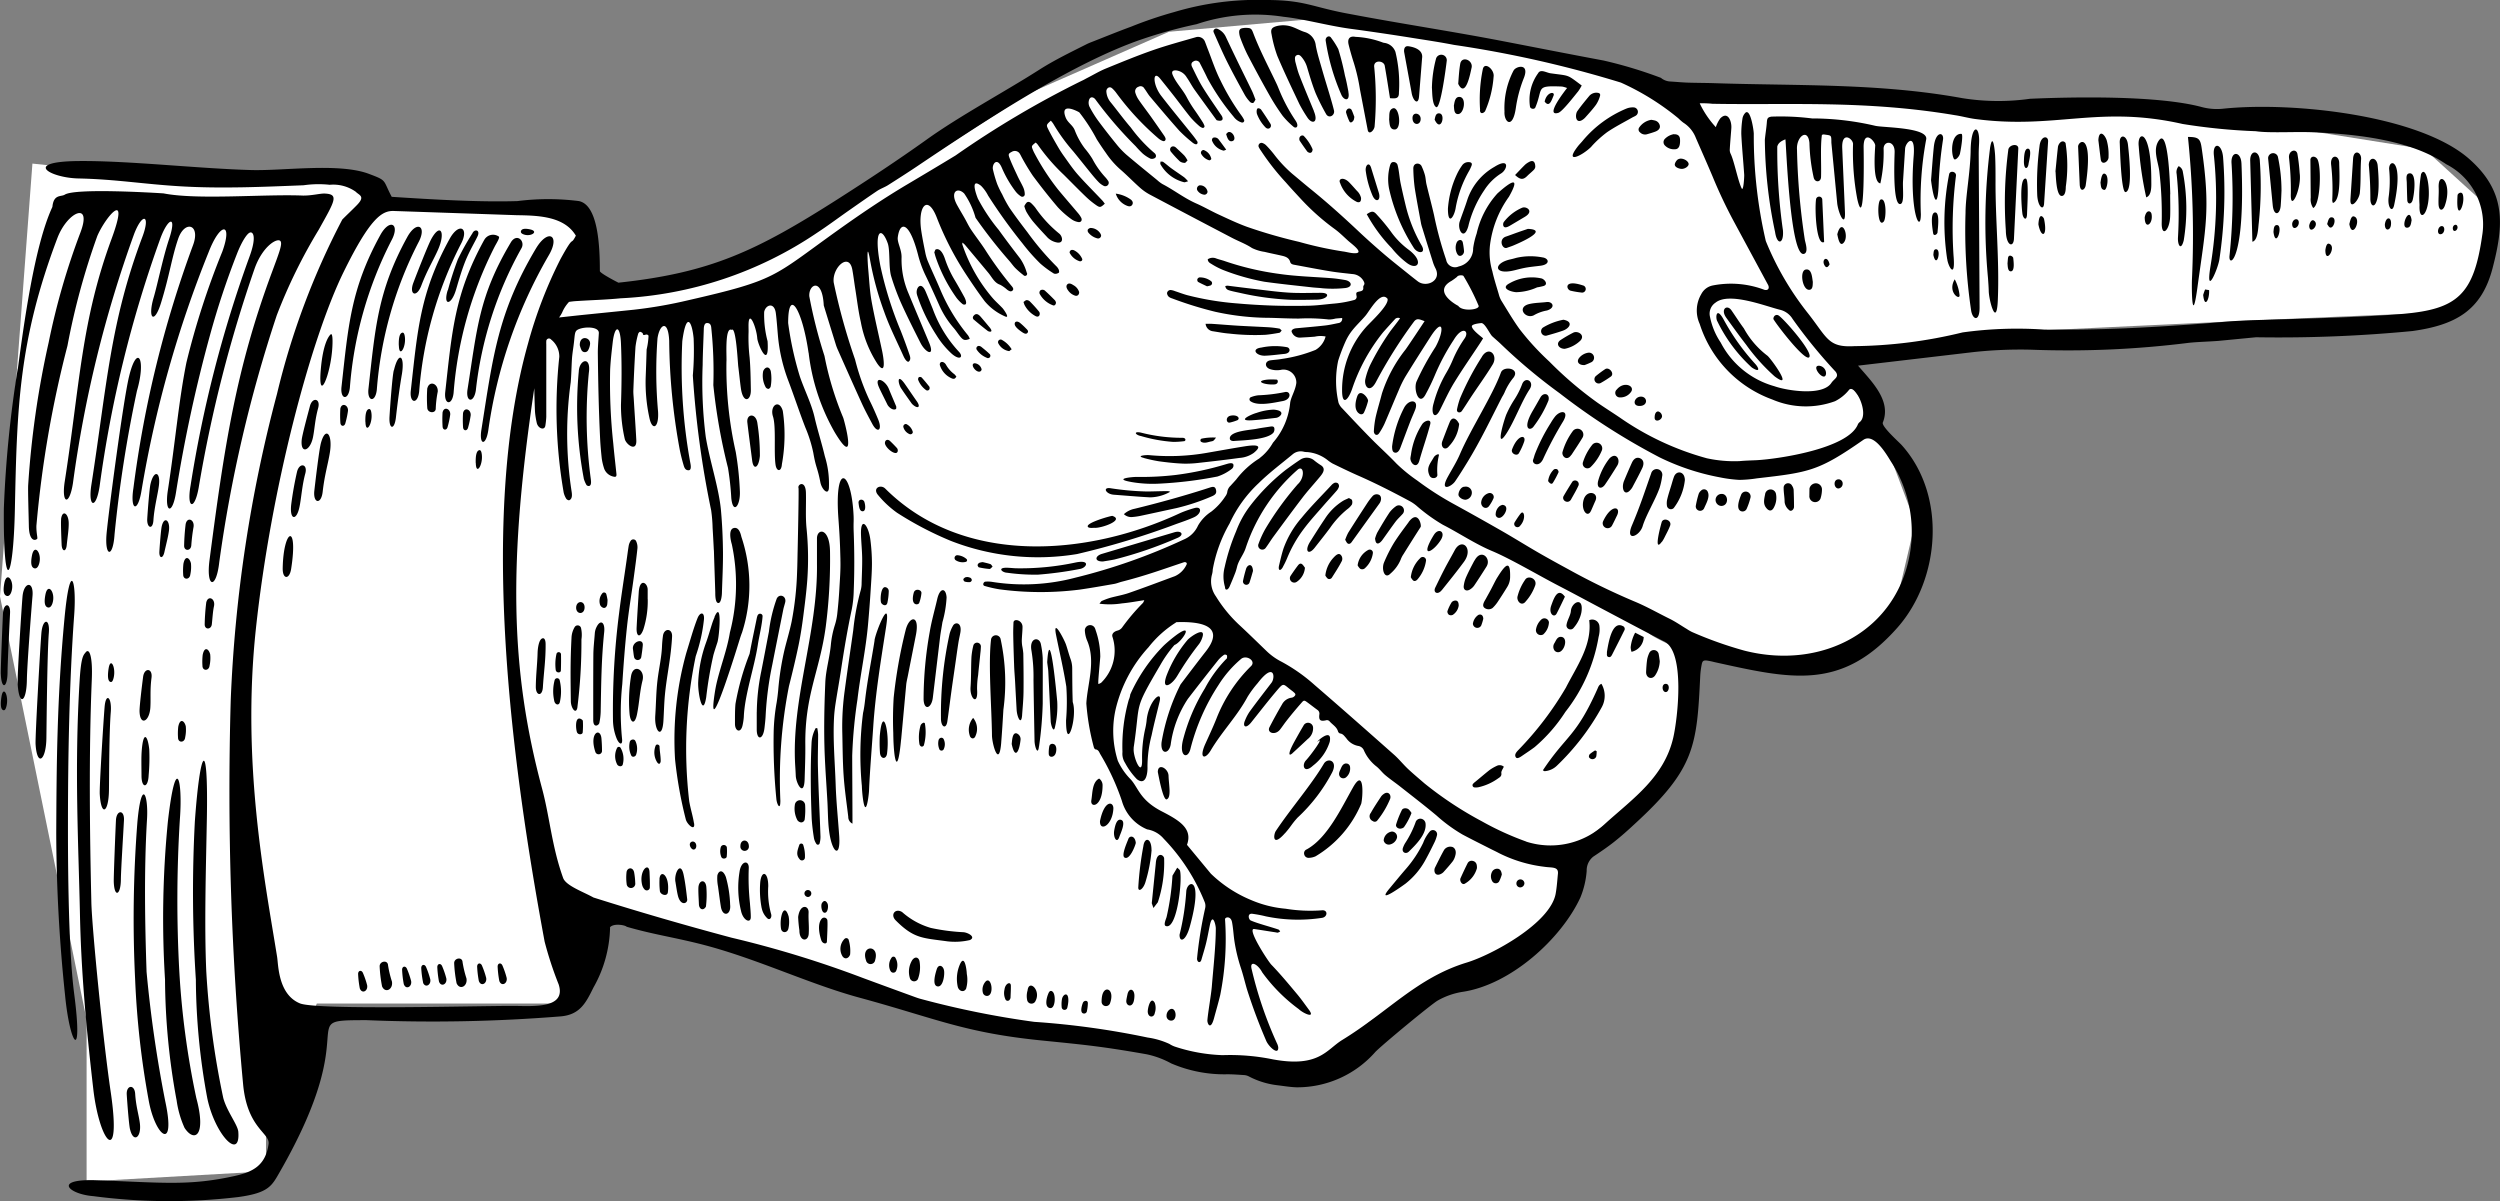 <svg xmlns="http://www.w3.org/2000/svg" width="124.858" height="60" viewBox="0 0 124.858 60">
  <rect x="0" y="0" width="124.858" height="60" fill="#808080" stroke="none"/>
  <g id="Mano" transform="translate(0 0)">
    <g id="Raggruppa_178" data-name="Raggruppa 178" transform="translate(0 0)">
      <path id="Tracciato_17" data-name="Tracciato 17" d="M1.571,8.17l4.661.493h7.005l4.828.4.949,1.075,8.066.507h1.73l.586,3.359,1.423.448L36.4,13.4l8.68-4.733L51.3,4.677l7.033-3.09L66.068.9l10.8,2.075,6.587,1.7,10.187.448,6.81.612h5.582l7.982.6,7.033,1.12,2.958,2.688s.363,5.434-2.958,5.509S98.5,16.666,98.5,16.666L91.27,17.86l2.372,3.031L95.6,26.1l-.865,3.688s-2.149,4.927-8.9,2.747-1.758,0-1.758,0,.028,6.808-2.316,7.764a8.225,8.225,0,0,0-3.489,2.643s.028,4.419-6.112,6.33-5.163,4.315-5.163,4.315l-7.507-.7-7.117-1.478L42.178,49.273,31.489,45.7l-1.535.493-1.926,3.926H15.776l-2.54,5.9V58.5l-8.959.508V50.931L-.048,29.789Z" transform="translate(0.048 0)" fill="#fff"/>
      <path id="Tracciato_16" data-name="Tracciato 16" d="M40.347,17.618a10.384,10.384,0,0,0,1.3,3.967c.96,1.6.687.2.445-.667a1.087,1.087,0,0,0-.054-.142,15.817,15.817,0,0,1-.9-3,24.053,24.053,0,0,1-.758-2.978c-.04-.608.65-.961.722.455.2.659.406,1.319.609,1.976a2.329,2.329,0,0,0,.1.255c.394.888.79,1.781,1.193,2.665.159.348.344.689.526,1.029.257.48.511.313.293-.22-.134-.327-.28-.655-.437-.971a11.206,11.206,0,0,1-.72-2.033A30.908,30.908,0,0,1,41.6,14.114c-.1-.725.764-1.552.929-.644.062.339.1.683.157,1.023.083.53.147,1.069.267,1.59a5.717,5.717,0,0,0,.826,2.081c.483.683.291-.385.242-.618-.178-.844-.383-1.683-.535-2.53-.092-.515-.113-1.047-.163-1.572-.031-.325-.094-1.521.1-.413a15.422,15.422,0,0,0,.7,2.55c.267.757.634,1.473.958,2.2.1.221.216.329.277.269.111-.11.053-.254.014-.37-.133-.392-.279-.785-.43-1.169a18.333,18.333,0,0,1-1.015-3.247c-.352-1.843.068-1.965.37-1.114.127.356.038,1.22.176,1.66a11.8,11.8,0,0,0,.472,1.283c.307.683.646,1.355.984,2.025.257.508.738.725.437,0-.342-.823-.694-1.647-1.033-2.471a4.25,4.25,0,0,1-.345-1.779c.014-.4-.223-.75-.189-1.015.1-.8.567-.829,1.006.848a5.479,5.479,0,0,0,.354,1c.243.5.473,1.013.7,1.52a4.518,4.518,0,0,0,.728,1.154c.113.127.207.278.314.411.17.211.239.236.494.138a.8.8,0,0,0-.085-.173A9.123,9.123,0,0,1,46.9,14.41c-.193-.456-.408-.907-.6-1.364a2.387,2.387,0,0,1-.134-.464c-.07-.346-.14-.7-.193-1.046-.189-1.247.317-1.844.773-.672A15.129,15.129,0,0,0,48.206,13.7c.3.456.609.914.938,1.349a2.741,2.741,0,0,0,.989.743c.327.163-.076-.379-.1-.4-.158-.169-.337-.324-.491-.5a8.018,8.018,0,0,1-1.519-2.684.328.328,0,0,1,.006-.092,1.374,1.374,0,0,1,.129.116c.389.465.783.934,1.169,1.4.178.215.3.5.588.591a1.768,1.768,0,0,1,.344.244c.082.06.188.129.273.043s-.013-.184-.073-.256a17.907,17.907,0,0,1-1.289-1.771c-.226-.349-.486-.678-.716-1.022-.117-.175-.208-.373-.312-.557-.123-.219-.257-.438-.378-.658-.377-.681.023-.914.354-.579a4.037,4.037,0,0,1,.565,1.209,24.534,24.534,0,0,0,1.669,2.133c.107.119.2.258.311.373a4.266,4.266,0,0,0,.411.357.1.1,0,0,0,.164-.127,2.345,2.345,0,0,0-.335-.711c-.358-.465-.717-.937-1.058-1.413A9.03,9.03,0,0,1,48.8,9.921c-.013-.032-.452-1.111.156-.643a1.944,1.944,0,0,1,.354.49,26.726,26.726,0,0,0,1.722,2.394,9.538,9.538,0,0,0,.885,1,4.832,4.832,0,0,0,.632.471.2.2,0,0,0,.111.043.309.309,0,0,0,.183-.058c.026-.026.01-.117-.011-.165a.558.558,0,0,0-.127-.169A13.953,13.953,0,0,1,51.275,11.6c-.306-.4-.616-.809-.9-1.225a6.014,6.014,0,0,1-.361-.667,4.557,4.557,0,0,1-.251-.519,6.281,6.281,0,0,1-.212-.726c-.056-.244.2-.656.445-.083a5.563,5.563,0,0,0,.687,1.182,1.065,1.065,0,0,0,.265.243.123.123,0,0,0,.193-.109.865.865,0,0,0-.069-.321c-.089-.2-.209-.4-.3-.6-.132-.283-.27-.57-.383-.861-.084-.218-.066-.242.117-.339a.29.29,0,0,1,.374.083,1.32,1.32,0,0,1,.088.159,11.084,11.084,0,0,0,.579.964c.4.537.815,1.066,1.248,1.573a4.556,4.556,0,0,0,.685.6.82.82,0,0,0,.333.136c.133.026.21-.086.149-.211a1.282,1.282,0,0,0-.173-.249c-.325-.387-.662-.772-.984-1.162a11.854,11.854,0,0,1-1.177-1.809,1.568,1.568,0,0,1-.078-.165c-.082-.2-.083-.2.136-.375a.657.657,0,0,1,.1.1,9.718,9.718,0,0,0,1.312,1.518c.359.358.715.723,1.079,1.073a4.243,4.243,0,0,0,.539.442c.182.124.219.107.423-.079-.042-.053-.081-.113-.127-.162-.4-.426-.824-.844-1.213-1.283-.246-.278-.46-.594-.679-.9a5.608,5.608,0,0,1-.316-.484c-.166-.288-.336-.58-.485-.877-.114-.228-.1-.235.124-.44a1.168,1.168,0,0,1,.123.155,9,9,0,0,0,1,1.381c.3.366.6.746.9,1.115.12.148.249.3.381.434a.9.9,0,0,0,.22.16.172.172,0,0,0,.228-.253,1.453,1.453,0,0,0-.111-.145,4.276,4.276,0,0,1-.666-.94,4.311,4.311,0,0,0-.375-.516,3.7,3.7,0,0,1-.5-.9c-.1-.273-.358-.382-.462-.656-.309-.808.669-.264.684-.25a8.807,8.807,0,0,1,.873,1.349c.147.229.3.461.459.682a4.3,4.3,0,0,0,.694.8c.338.289.65.615.982.911a2.58,2.58,0,0,0,.493.353q2.055,1.09,4.121,2.17c.332.174.685.3,1,.509a2.126,2.126,0,0,0,.636.194c.286.07.575.125.861.192.182.042.355.1.414.311.034.119.151.132.245.149.6.11,1.2.228,1.8.325.348.056.705.09,1.057.13a.684.684,0,0,1,.552.331c.128.22-.02.2-.005.336s-.051.176-.168.2c-.185.039-.2.05-.168.227a.165.165,0,0,1-.13.205,5.655,5.655,0,0,1-.98.175c-.433.037-.868.1-1.3.108a31.564,31.564,0,0,1-3.559-.116,14.332,14.332,0,0,1-2.489-.412c-.2-.055-.406-.134-.607-.2a.84.84,0,0,0-.2-.055.178.178,0,0,0-.2.155.281.281,0,0,0,.084.177.434.434,0,0,0,.16.082,18.538,18.538,0,0,0,2.176.674,12.766,12.766,0,0,0,2.745.3c.465.013.935.036,1.4.037a9.324,9.324,0,0,1,1.518.046,1.327,1.327,0,0,0,.329-.046c.1-.012.213-.019.333-.029a.212.212,0,0,1-.192.254c-.226.046-.456.1-.686.123-.473.053-.949.093-1.423.137-.106.01-.286.082-.2.217a.422.422,0,0,0,.387.249c.251-.014.507-.027.757-.049a1.3,1.3,0,0,1,.532-.008,1.1,1.1,0,0,1-.5.669,7.223,7.223,0,0,1-1.693.453c-.184.036-.386.043-.573.071-.268.042-.293.325-.025.432a1.094,1.094,0,0,0,.6.034.645.645,0,0,1,.729.66c-.05.4-.293.737-.312,1.037a3.55,3.55,0,0,1-.855,1.949,2.6,2.6,0,0,1-.555.68c-.057.038-.108.1-.167.131a4.307,4.307,0,0,0-1.113,1.026c-.093.107-.193.212-.286.316a.513.513,0,0,0-.162.317.5.5,0,0,1-.1.215,3.091,3.091,0,0,1-.7.76,2.032,2.032,0,0,0-.66.695,1.355,1.355,0,0,1-.723.7,29.35,29.35,0,0,1-5.4,1.9,10.074,10.074,0,0,1-4.136.215,1.415,1.415,0,0,0-.363-.015c-.09.008-.167.182-.027.217a5.873,5.873,0,0,0,.74.167,15.517,15.517,0,0,0,4.008.012c.57-.083,1.142-.184,1.711-.283.129-.022.254-.077.379-.109,1.214-.311,1.958-.589,3.1-.971.085-.029.193.022.133.125a1.171,1.171,0,0,1-.573.566c-.769.284-1.541.577-2.315.845-.294.1-.611.154-.913.236a3.494,3.494,0,0,0-.425.159c-.036.015-.06.067-.119.136A3.918,3.918,0,0,0,56,30.134c.359-.032.718-.1,1.109-.159a.543.543,0,0,1-.065.137A10.14,10.14,0,0,0,56,31.343a.412.412,0,0,1-.215.147c-.177.042-.319.16-.262.322a2.241,2.241,0,0,1-.573,2.293c-.157.076-.137.085-.137-.058,0-.162.091-1.1.1-1.257a4.1,4.1,0,0,0-.23-1.31.607.607,0,0,0-.041-.114.264.264,0,0,0-.5.123,1.518,1.518,0,0,0,.1.472c.467,1.052.027,2.191-.026,3.171a11.678,11.678,0,0,0,.372,2.177c.009.044.052.115.081.117.168.014.193.163.261.267A11.936,11.936,0,0,1,55.992,40a2.178,2.178,0,0,0,1.262,1.422,1.369,1.369,0,0,1,.825.465,9.778,9.778,0,0,1,2.041,3.147.518.518,0,0,1,.03.325,20.571,20.571,0,0,0-.406,2.521c.007.182.163.247.219.052.081-.282.171-.564.239-.848s.12-.577.18-.864c.143-.68.3-.016.3.144,0,.894-.129,2.031-.2,2.921-.033.392-.188,1.272-.22,1.665-.013.164.158.544.33-.094.105-.39.221-.781.314-1.175a14.332,14.332,0,0,0,.237-3.768c0-.116.286-.183.349.141s.075.665.126.984a8.271,8.271,0,0,0,.315,1.3c.114.344.2.705.3,1.052a27.279,27.279,0,0,0,.967,2.592c.123.294.626.756.6.319a.651.651,0,0,0-.066-.2,19.792,19.792,0,0,1-1.271-3.737c-.079-.409.316-.219.538.2A8.32,8.32,0,0,0,64.827,50.4c.22.211.856.5.5.024-.193-.261-.379-.529-.588-.777-.418-.5-.832-1-1.282-1.466-.171-.176-1.251-1.846-.851-1.782.34.05.681.107,1.02.158.179.027.108.047.273-.033-.029-.035-.051-.09-.088-.1-.393-.136-1.039-.3-1.384-.452-.114-.052-.186-.382.1-.332a6.078,6.078,0,0,1,.656.126,7.89,7.89,0,0,0,2.806.074c.285-.043.308-.423-.032-.374a7.714,7.714,0,0,1-1.788-.081,5.626,5.626,0,0,1-1.734-.438,6.4,6.4,0,0,1-2-1.313l-1.192-1.44c.29-.8-.352-1.206-1.253-1.669-1.134-.583-1.176-1.212-1.587-1.629a3.2,3.2,0,0,1-.614-.9,4.954,4.954,0,0,1-.116-2.545,6.957,6.957,0,0,1,1.65-3.127,5.355,5.355,0,0,1,1.347-1.22c.016-.012.034-.031.051-.031,1.153-.042,2.487.152,1.459,1.465-.425.543-.841,1.093-1.257,1.643a10.1,10.1,0,0,0-.949,2.883c-.069.626.361.617.454.129a5.454,5.454,0,0,1,.857-2.286c.5-.651,1.009-1.3,1.52-1.942A1.473,1.473,0,0,1,61.1,32.7a.142.142,0,0,1,.13.022c.023.027.016.092.011.137,0,.024-.034.052-.055.071a6.369,6.369,0,0,0-1.049,1.45,9.318,9.318,0,0,0-1.1,2.6c-.194.828.252.945.378.423a10.552,10.552,0,0,1,1.4-3.188,5.606,5.606,0,0,1,1.131-1.306c.263-.22.765.1.493.362a7.5,7.5,0,0,0-1.728,2.626c-.169.423-.363.837-.55,1.25-.341.755-.01.8.266.334.552-.934,1.328-1.72,1.842-2.681a5.314,5.314,0,0,1,.506-.684c.833-1.084.886-.274.69-.019-.37.484-.745.965-1.1,1.454a2.281,2.281,0,0,0-.224.431c-.133.3.032.44.306.1.4-.5.792-1.007,1.2-1.493.461-.544.356-.448.841-.089.023.017.05.039.071.058.05.046.129.1.083.173a.259.259,0,0,1-.161.112.635.635,0,0,0-.487.329c-.219.375-.432.76-.63,1.146-.146.284.284.428.525.12.1-.126.19-.263.289-.392.251-.326.523-.649.793-.957.1-.116.133-.119.254-.032.179.129.357.272.535.4a.224.224,0,0,1,.092.234c-.031.276.05.345.322.286a.174.174,0,0,1,.19.048c.14.167.357.273.423.507a.162.162,0,0,0,.1.1c.151.015.219.137.307.23a.937.937,0,0,0,.591.391.369.369,0,0,1,.3.239,2.1,2.1,0,0,0,.636.8c.153.127.278.3.431.426.223.187.468.355.7.535.62.489,1.25.972,1.857,1.48a7.813,7.813,0,0,0,1.3.949c.464.247.939.482,1.409.721.136.069.276.133.408.205a6.844,6.844,0,0,0,2.261.681c.368.059.719-.023.682.349-.033.331-.054.671-.114,1-.272,1.477-3.179,3.05-4.438,3.434-2.477.755-3.922,2.459-6.222,3.868-.785.481-1.158,1.394-3.467.967a10.659,10.659,0,0,0-2.506-.209,8.473,8.473,0,0,1-2.386-.427,1.23,1.23,0,0,1-.271-.134,3.874,3.874,0,0,0-1.081-.318,40.974,40.974,0,0,0-5.667-.784,44.887,44.887,0,0,1-5.66-1.143c-.125-.032-.253-.08-.375-.124q-1.257-.457-2.514-.921A52.641,52.641,0,0,0,36.5,46.832c-2.315-.619-4.612-1.283-6.9-2.008-.5-.281-1.374-.586-1.514-.974-.567-1.574-.665-3.022-1.051-4.462-1.618-6.035-1.675-11.372-.39-20,.008.39.018.782.035,1.17a3.868,3.868,0,0,0,.09.568.4.4,0,0,0,.1.186c.12.123.305.138.33-.069a3.782,3.782,0,0,0,.044-.423c0-1.207,0-2.416,0-3.623a1.4,1.4,0,0,1,0-.152.134.134,0,0,1,.238-.09,1.083,1.083,0,0,1,.412.868,24.422,24.422,0,0,0,.22,6.781,1.015,1.015,0,0,0,.128.305c.024.041.114.088.147.075.171-.07.142-.3.118-.45a18.771,18.771,0,0,1-.042-5.444c.033-.382.037-.771.061-1.154.013-.209.046-.423.075-.632.091-.654.025-.773.29-.873.332-.126,1-.111.978.21-.019.343-.054.69-.05,1.031.016,1.426.045,2.833.115,4.257.016.322.047.649.081.97a2.847,2.847,0,0,0,.1.443.633.633,0,0,0,.477.46c.121.033.169,0,.156-.13-.051-.5-.112-1.009-.157-1.513a28.265,28.265,0,0,1-.157-3.7c.021-.443.073-.887.124-1.329.1-.9.375-.925.416.022.044,1.023.035,2.048,0,3.071a7.54,7.54,0,0,0,.187,1.689c.055.283.613.7.579.062-.035-.668-.085-1.337-.124-2.005-.009-.16-.029-.327-.023-.486.027-.719.061-1.44.106-2.158a4.1,4.1,0,0,1,.135-.654c.009-.039.067-.1.091-.1.051.007.136.053.14.088.021.18.188-.049.286.108a3.559,3.559,0,0,1-.095.687c-.014.466-.029.934-.048,1.4a8.276,8.276,0,0,0,.183,2c.141.694.491.523.435-.307a22.457,22.457,0,0,1-.027-3.653c.108-.719.537-.954.584.134a31.192,31.192,0,0,0,.527,5.434c.051.256.116.514.191.766.036.12.083.266.253.258.1,0,.132-.117.089-.338a26.525,26.525,0,0,1-.406-6.112c.2-1.492.485-.994.566-.139a14.4,14.4,0,0,1-.04,1.855,48.243,48.243,0,0,0,.916,6.737,7.469,7.469,0,0,1,.072.878c.021.342.04.688.057,1.031,0,.038.008.083.009.122.02.688.046,1.378.067,2.067,0,.114-.006.554.169.528.128-.019.16-.388.163-.486.02-.679.058-1.36.053-2.038-.006-.7-.038-1.4-.1-2.1-.1-1.114-.573-2.512-.762-3.686a21.68,21.68,0,0,1-.153-3.577c.006-.6.038-1.2.057-1.794,0-.1.021-.291.149-.3.145-.007.2.072.22.2a20.9,20.9,0,0,1,.107,2.9,28.759,28.759,0,0,0,.731,4.13,13.906,13.906,0,0,1,.166,1.511c.085.837.46.391.429-.335a15.225,15.225,0,0,0-.206-1.966,19.107,19.107,0,0,1-.465-4.514c.023-.187-.1-1.769.263-1.585.213-.19.3,1.578.326,1.817.046.361.081.727.13,1.087.109.8.514.649.5.093-.01-.537-.015-1.077-.061-1.611a8.634,8.634,0,0,1-.055-1.213c.006-.109,0-.225,0-.335-.014-.951.394.01.436.581.022.3.609,1.633.515.146a5.15,5.15,0,0,1-.17-1.46c.073-.36.505-.512.582.057.047.35.084.918.119,1.271a8.473,8.473,0,0,0,.522,2.151c.285.758.539,1.533.832,2.287a6.706,6.706,0,0,1,.4,1.274c.135.778.2.693.352,1.468.075.379.428.7.428.232a4.612,4.612,0,0,0-.206-1.537c-.15-.642-.365-1.3-.511-1.94-.158-.69-.517-1.386-.741-2.057a16.5,16.5,0,0,1-.579-2.653c0-1.809.705-.7,1.019,1.489m-9.925,28.7c.174-.231.777-.118.839-.037,1.306.378,2.279.512,3.629.849,2.8.7,5.415,1.993,8.026,2.7,3.835,1.045,5.2,1.741,9.084,2.132,2.239.225,3.022.3,5.23.688a4.433,4.433,0,0,1,1.222.453,6.706,6.706,0,0,0,2.813.546c.282,0,.568.023.85.041a.593.593,0,0,1,.228.069,4.1,4.1,0,0,0,1.447.441c.31.038.625.091.935.1a5.192,5.192,0,0,0,3.925-1.762c.3-.321,2.837-2.423,3.127-2.576a3.683,3.683,0,0,1,1.2-.425c2.443-.347,4.974-2.671,5.917-4.716a4.351,4.351,0,0,0,.315-1.328.875.875,0,0,1,.329-.713c.354-.236.709-.475,1.042-.739.358-.282.7-.589,1.034-.9,2.995-2.747,3.1-3.88,3.266-7.378a3.963,3.963,0,0,1,.078-.6c.034-.164.094-.195.262-.176a3.538,3.538,0,0,1,.357.074c3.843.849,6.356,1.455,9.162-1.731,2.125-2.415,2.461-6.6.2-9.107-.131-.146-1.018-.932-.94-1.125.444-1.1-.577-2.063-1.237-2.84l5.786-.68a21.853,21.853,0,0,1,2.826-.118,48.485,48.485,0,0,0,7.929-.345c.484-.048.974-.056,1.458-.094l1.877-.181a69.768,69.768,0,0,0,7.814-.311c2.147-.3,3.448-1.019,4-3.138.567-2.174.685-3.819-1.16-5.45-2.505-2.214-8.9-2.882-12.334-2.512a2.977,2.977,0,0,1-1.081-.1c-2.17-.564-6.227-.5-8.525-.4a11.322,11.322,0,0,1-3.393-.033c-4.139-.753-8.2-.608-12.377-.746-.434-.014-.874-.013-1.309-.027-.292-.009-.589-.039-.881-.056a.784.784,0,0,1-.475-.183,22.049,22.049,0,0,0-2.863-.865c-1.722-.321-3.469-.667-5.2-1-2.476-.473-4.938-.843-7.4-1.31C65.48.361,65.183.009,63.249,0a14.537,14.537,0,0,0-4.637.6,20.213,20.213,0,0,0-2.159.732c-.665.243-1.325.515-1.986.772-.083.032-.172.069-.251.11-.794.4-1.6.79-2.356,1.272-1.74,1.111-3.986,2.31-5.639,3.5C44.779,8.015,43.294,8.993,41.8,9.947c-4.061,2.585-6.334,3.676-10.953,4.171,0,0-.927-.468-.927-.583,0-1.309-.1-3.292-1.042-3.492a12.136,12.136,0,0,0-3.073,0c-1.937.06-4.309-.085-6.28-.213-.459-.857-.2-.795-1.14-1.147-1.494-.562-4.257-.145-5.867-.19-2.7-.075-6.15-.475-8.639-.45-2.843.029-1.393.841,0,.87,1.86.039,3.261.285,5.112.393,2.057.121,4.106.027,6.131-.053a5.223,5.223,0,0,1,1.307-.024,1.941,1.941,0,0,1,1.3.348c.158.173.494.215.066.657-.245.253-.523.511-.739.731a37.465,37.465,0,0,0-3.26,8.706,70.271,70.271,0,0,0-2.312,15.309,157.64,157.64,0,0,0,.617,19.154c.2,2.223,1.35,2.449,1.274,3-.15,1.083-.794,1.4-1.7,1.6-2.269.5-3.545.334-6.867.212-2.259-.083-1.408.7-.19.793a29.123,29.123,0,0,0,7.241.046c1.527-.208,1.677-.559,2.075-1.253,4.322-7.526.579-7.577,4.336-7.582a79.8,79.8,0,0,0,9.7-.189c.96-.085,1.255-.681,1.628-1.437a6.331,6.331,0,0,0,.832-3M28.37,15.08a3.682,3.682,0,0,1,.43-.046c.719-.047,1.44-.065,2.156-.136a19.145,19.145,0,0,0,9.8-3.264c.552-.361,1.081-.759,1.62-1.135.465-.324.931-.653,1.4-.968.166-.11.363-.176.531-.281.471-.3.943-.6,1.406-.91,3.191-2.147,7.739-5.168,11.258-6.372a23.809,23.809,0,0,1,2.756-.761A9.186,9.186,0,0,1,64.066.839c1.049.112,2.21.446,3.349.6,1.079.145,2.172.308,3.249.481.641.1,1.284.2,1.92.323a55.99,55.99,0,0,1,8.328,1.881,12.67,12.67,0,0,1,2.869,1.782,2.535,2.535,0,0,0,.251.22,1.565,1.565,0,0,1,.626.764c.278.64.565,1.283.836,1.926A24.13,24.13,0,0,0,86.576,11.1l1.691,3.134c.075.157.008.287-.185.241a4.708,4.708,0,0,0-2.6-.214.822.822,0,0,0-.553.427,1.613,1.613,0,0,0-.08,1.489,5.937,5.937,0,0,0,3.628,3.776,4.245,4.245,0,0,0,3.131.085,2.1,2.1,0,0,0,.683-.546c.273-.405,1.058,1.143.562,1.579a.345.345,0,0,0-.1.114c-.473,1.234-4.057,1.752-5.095,1.8-.273.012-.547.019-.819.045a6.436,6.436,0,0,1-1.632-.142,14.075,14.075,0,0,1-4.355-2.039c-.36-.243-.733-.478-1.09-.725a18.38,18.38,0,0,1-2.429-2.073,13.082,13.082,0,0,1-1.48-1.614c-.332-.46-.62-.954-.918-1.435a1.279,1.279,0,0,1-.121-.31c-.111-.38-.235-.758-.32-1.142a3.305,3.305,0,0,1-.117-1.319,5.231,5.231,0,0,1,.946-2.405c.556-.985.2-.862-.574-.166a4.4,4.4,0,0,0-1.038,2,3.96,3.96,0,0,0-.176.737.912.912,0,0,1-.718.91.449.449,0,0,1-.631-.336,18,18,0,0,1-.605-2.23c-.117-.514-.256-1.024-.377-1.537-.034-.146-.037-.3-.075-.449a2.663,2.663,0,0,0-.156-.426.231.231,0,0,0-.267-.153c-.1.021-.166.112-.159.261a8.46,8.46,0,0,0,.069.941c.093.6.211,1.2.32,1.8A2.162,2.162,0,0,0,71,11.4c.177.58.359,1.162.542,1.742a2.157,2.157,0,0,0,.121.278c.292.607-.459.952-.885.638-.131-.1-.257-.2-.383-.3-.434-.351-.876-.694-1.3-1.056s-.872-.761-1.291-1.156c-.775-.73-1.57-1.444-2.4-2.115-.306-.248-.608-.507-.913-.759a6.407,6.407,0,0,1-.912-.978c-.118-.149-.249-.3-.382-.434a.47.47,0,0,0-.2-.121.15.15,0,0,0-.17.207,1.319,1.319,0,0,0,.11.182,12.151,12.151,0,0,0,1.24,1.579c.261.3.532.589.8.879a11.548,11.548,0,0,0,1.664,1.468c.226.167.431.372.64.561s.952.711.2.623c-.149-.018-.3-.061-.449-.08a18.4,18.4,0,0,1-2.184-.477,25.305,25.305,0,0,1-2.6-.75c-.483-.176-.955-.4-1.423-.617-.376-.173-.739-.384-1.119-.552-.6-.264-1.113-.671-1.688-.969a1.678,1.678,0,0,1-.265-.2c-.509-.417-1.026-.833-1.527-1.259a4.026,4.026,0,0,1-.5-.524c-.319-.391-.634-.794-.934-1.2a5.652,5.652,0,0,1-.4-.645.47.47,0,0,1-.037-.384c.064-.182.236-.133.325,0A20.075,20.075,0,0,0,56.678,7.3a5,5,0,0,0,.358.373,1.876,1.876,0,0,0,.378.249.268.268,0,0,0,.2-.015c.125-.058.09-.2-.005-.271a7.481,7.481,0,0,1-1.175-1.271c-.357-.413-.681-.861-1.026-1.285a.929.929,0,0,1-.191-.5c-.016-.153.146-.3.29-.167a1.509,1.509,0,0,1,.184.2A13.47,13.47,0,0,0,57.814,6.91a.694.694,0,0,0,.229.134c.093.029.155-.055.124-.146a.582.582,0,0,0-.072-.133c-.218-.316-.439-.635-.661-.948-.2-.279-.412-.554-.607-.838a1.273,1.273,0,0,1-.166-.356.24.24,0,0,1,.163-.291.209.209,0,0,1,.288.087c.1.129.176.275.28.4.484.574.969,1.15,1.467,1.709a7.029,7.029,0,0,0,.632.57c.05.044.192.153.258.087a.118.118,0,0,0,.017-.107c-.076-.117-.163-.234-.25-.343-.519-.648-1.052-1.29-1.56-1.949-.445-.578-.426-1.321-.05-.855.229.284.458.569.683.857.281.36.551.729.839,1.083a4.444,4.444,0,0,0,.432.427.474.474,0,0,0,.156.088.082.082,0,0,0,.1-.1.94.94,0,0,0-.093-.191c-.119-.187-.244-.376-.371-.558a6.026,6.026,0,0,1-.416-.67c-.2-.394-.544-.727-.71-1.131-.063-.154-.006-.228.165-.221a.708.708,0,0,1,.54.353c.135.19.24.4.374.592.357.5.725,1,1.086,1.5.011.015.025.04.039.045.152.049.367.047.268-.183a.857.857,0,0,0-.082-.127c-.3-.446-.613-.887-.893-1.343-.195-.317-.355-.663-.521-1-.069-.138-.039-.234.067-.285a.216.216,0,0,1,.325.1c.124.243.252.487.367.735a11.524,11.524,0,0,0,1.317,1.933.765.765,0,0,0,.388.28A.1.1,0,0,0,62.1,6a1.334,1.334,0,0,0-.14-.234,11.449,11.449,0,0,1-1.045-1.749c-.255-.5-.431-1.051-.638-1.577-.044-.111-.084-.23-.13-.341a.37.37,0,0,0-.457-.242c-.719.209-1.448.405-2.154.651-.792.276-1.574.6-2.351.917-.316.13-.617.312-.923.468-.088.045-.178.1-.27.14a47.921,47.921,0,0,0-6.307,3.731c-.8.488-1.6.963-2.4,1.438-1.221.724-2.4,1.524-3.554,2.35-3.189,2.282-2.969,2.429-7.394,3.442a22.532,22.532,0,0,1-2.7.472c-.846.088-1.7.173-2.544.259-.4.041-.808.088-1.211.131a1.346,1.346,0,0,0,.163-.268,1.766,1.766,0,0,1,.326-.5M4.943,39.668c-.023-.376.186-3.682.242-4.357.061-.742.371-.5.308.262-.081.979-.081,3.213-.09,3.892-.015,1.119-.39,1.354-.46.2m.7,4.375c-.009-.264.085-2.6.109-3.073.027-.523.428-.543.4,0-.035.69-.15,2.482-.154,2.96-.006.789-.326.927-.355.117m-4.8-9.887c-.023-.376.186-3.682.242-4.357.061-.742.563-.809.5-.043-.081.979-.273,3.517-.282,4.2-.015,1.119-.39,1.353-.46.2m19.035-16.9c-.013-.46.068-.6.155-.636s.13.049.149.212c.063.525-.286,1.061-.3.425M3.209,49.69a79.216,79.216,0,0,1-.439-8.1c.016-3.221.028-6.638.413-10.717.281-2.976.609-1.887.484-.17-.253,3.478-.309,7.206-.312,10.346,0,1.158-.012,6.109.309,8.568.458,3.5-.209,2.629-.455.074M22.328,14.5a16.25,16.25,0,0,1,.5-1.549,12.171,12.171,0,0,1,.728-1.3c.1-.23.408-.177.255.151-.138.295-.388.7-.6,1.217-.237.586-.415,1.263-.491,1.5-.239.751-.636.751-.4-.024M6.93,35.53c-.007-.24.122-1.292.178-1.724.062-.476.483-.446.42.044-.081.627-.029,1.054-.058,1.488-.047.717-.518.928-.54.192m7.15-7.15c.036-1.981.787-2.3.422.031-.086.551-.432.534-.422-.031M2.229,29.7c-.089.46,0,.6.117.636.1.03.185-.049.237-.212.166-.525-.231-1.062-.354-.425m-.491,7.468c-.023-.376.234-4.867.29-5.543.061-.742.435-.777.372-.011-.081.979-.112,4.575-.122,5.254-.015,1.12-.47,1.45-.54.3m3.642-3.75c-.064.46,0,.6.086.636s.135-.049.173-.212c.12-.525-.17-1.062-.258-.425M4.62,54.387c-.361-3.118-.608-5.911-.666-8.729-.071-3.471-.285-7.28-.015-11.677.074-1.2.191-1.262.3-1.4.182-.236.355.193.307,1.348-.155,3.748-.1,7.765-.022,11.148.03,1.248.575,6.807.966,9.457.556,3.774-.552,2.609-.87-.144m19.1-31.264c-.013-.46.068-.6.155-.636s.13.049.149.212c.063.525-.286,1.061-.3.425m-8.694-1.166c.024-.243.3-1.263.411-1.684.126-.462.54-.376.41.1-.166.61-.172,1.04-.26,1.466-.145.7-.636.851-.561.117M0,33.657c-.009-.264.086-2.547.11-3.022.027-.523.381-.554.353-.014C.429,31.31.341,33.1.338,33.58c-.006.789-.308.888-.336.077m.027,1.171c-.064.46,0,.6.086.636s.135-.049.173-.212c.121-.525-.17-1.061-.258-.425M15.983,18.446c.11-1.28.391-1.651.488-1.742.081-.077.115.145.091.6-.077,1.457-.732,2.91-.579,1.143m-1.484,6.8a16.788,16.788,0,0,1,.3-1.7c.126-.462.54-.376.41.1-.166.61-.2,1.248-.292,1.674-.145.7-.487.657-.417-.075m-12.943,2.5c-.089.46,0,.6.117.636.1.03.185-.049.237-.212.166-.525-.231-1.061-.354-.425M.178,29.124c-.089.46,0,.6.117.637.1.03.185-.049.237-.212C.7,29.024.3,28.487.178,29.124m18.031-8.052c-.013-.46.068-.6.155-.636s.13.049.149.212c.063.525-.286,1.061-.3.425m8.228-9.615c-.321-.072-.428-.007-.458.075s.025.137.138.177c.363.13.765-.152.321-.252M15.971,22.208c-.075.314-.246,1.722-.311,2.3-.071.639.343.71.417.051.094-.842.268-1.385.36-1.962.152-.951-.239-1.349-.467-.392M24.9,49a5.047,5.047,0,0,1-.085-.708c-.012-.2.18-.243.25-.045a4.171,4.171,0,0,1,.2.589c.052.289-.256.449-.363.165m-1.025,0a5.046,5.046,0,0,1-.085-.708c-.012-.2.18-.243.25-.045a4.18,4.18,0,0,1,.2.589c.052.289-.256.449-.362.165m-1.119.085a6.663,6.663,0,0,1-.117-.97c-.017-.27.4-.351.418-.071a5.2,5.2,0,0,0,.195.816c.072.4-.346.618-.5.225m-2.628.072a5.054,5.054,0,0,1-.085-.708c-.012-.2.181-.241.25-.045a4.326,4.326,0,0,1,.2.589c.052.289-.256.449-.362.165m-2.2.209a4.832,4.832,0,0,1-.085-.708c-.012-.2.18-.243.25-.045a4.159,4.159,0,0,1,.2.589c.052.29-.253.451-.363.165m3.16-.29A4.859,4.859,0,0,1,21,48.365c-.012-.2.18-.243.25-.045a4.176,4.176,0,0,1,.2.589c.052.289-.253.451-.363.165m.8-.045a5.054,5.054,0,0,1-.085-.708c-.012-.2.18-.243.25-.045a4.182,4.182,0,0,1,.2.589c.052.289-.256.449-.363.165m-2.85.214a6.686,6.686,0,0,1-.117-.97c-.017-.27.4-.351.418-.071a5.2,5.2,0,0,0,.195.816c.072.4-.346.618-.5.225M16.96,20.394a5.522,5.522,0,0,0,0,.713c.008.2.208.219.253.016a4.323,4.323,0,0,0,.128-.608c.017-.294-.307-.416-.379-.121m-10.509,36c-.054-.234-.135-1.291-.162-1.726-.03-.478.389-.532.421-.039.04.631.179,1.038.234,1.47.09.713-.326,1.01-.492.294m.585-18.9c-.025.31-.015.672-.011,1.251,0,.637.329.64.357-.024a9.607,9.607,0,0,0,.03-1.3c-.072-.672-.294-.966-.376.069M8.863,36.3a3.08,3.08,0,0,0-.011.536c0,.272.329.274.357-.01a1.792,1.792,0,0,0,.03-.556c-.072-.287-.293-.413-.376.03M7.377,54.9a43.168,43.168,0,0,1-.666-5.964,62.157,62.157,0,0,1,.113-7.891c.2-2.191.556-1.389.479-.125-.155,2.561-.1,5.306-.022,7.618A63.989,63.989,0,0,0,8.214,55c.556,2.578-.519,1.775-.838-.106m1.4.032a33.917,33.917,0,0,1-.573-6,49.56,49.56,0,0,1,.142-7.891c.4-3.5.75-2.1.6-.125a65.379,65.379,0,0,0-.028,7.618,41.756,41.756,0,0,0,.848,6.309c.517,1.917-.1,2.236-.587,1.493a4.979,4.979,0,0,1-.4-1.406m1.538-.064a33.145,33.145,0,0,1-.573-5.933,67.272,67.272,0,0,1-.051-7.891c.259-3.643.678-4.4.6-.125-.047,2.568-.13,5.306-.028,7.618a41.824,41.824,0,0,0,.848,6.309c.181.672.724,1.338.751,1.688.111,1.467-1.16.156-1.547-1.666m-1.195-26.7a3.067,3.067,0,0,0-.011.537c0,.272.328.274.357-.01a1.788,1.788,0,0,0,.03-.556c-.072-.287-.293-.413-.376.03m.962,4.551a3.07,3.07,0,0,0-.011.536c0,.272.328.274.357-.01a1.789,1.789,0,0,0,.03-.556c-.072-.287-.293-.413-.376.03m.176-2.6a10.547,10.547,0,0,0-.075,1.073c0,.276.328.269.357-.01.037-.351.052-.646.106-.892.087-.4-.312-.58-.389-.172m-9.41-11.7A57.18,57.18,0,0,0,.153,25.4c-.034,4.461.476,3.693.551.044C.808,20.394.89,17,2.829,11.885c.5-1.311,1.746-1.856,1.151-.278A35.2,35.2,0,0,0,2.392,17.1a45.926,45.926,0,0,0-1.024,7.134c-.015.292.024,1.507.034,2.037.015.788.33.739.419.634.028-.033-.051-.3-.042-.648A54.735,54.735,0,0,1,3.33,17.269a35.6,35.6,0,0,1,1.492-5.486c.422-.98,1.642-2.382.714.139-1.52,4.124-1.583,7.261-2.341,12.12-.176,1.129.227,1.256.409.091A60.106,60.106,0,0,1,6.662,11.679c.42-1.086.827-.956.41.152C5.463,16.1,5.3,19.239,4.525,24.212c-.176,1.129.227,1.256.409.091A60.059,60.059,0,0,1,7.993,11.846c.387-1,.811-1.1.411.1-.306.914-.573,2.25-.768,2.911-.314,1.065.028,1.367.366.273.432-1.4.532-2.248.854-3.194.329-.968,1.134-.735.747.305A55.272,55.272,0,0,0,6.624,24.382c-.176,1.129.227,1.256.409.091A56.858,56.858,0,0,1,10.378,12.6c.6-1.551,1.214-1.484.686-.033a39.372,39.372,0,0,0-1.792,5.536c-.384,1.9-.552,3.949-.928,6.388-.174,1.129.229,1.256.409.091a72.638,72.638,0,0,1,1.7-7.857A40.316,40.316,0,0,1,11.8,12.666c.221-.566.495-1.017.655-1.055s.327.248-.047,1.246A61.038,61.038,0,0,0,9.476,24.269c-.2,1.129.2,1.256.407.091a67.321,67.321,0,0,1,2.8-10.964c.414-1.142,1.161-1.547,1.29-1.347.1.151-.085.613-.448,1.594-1.777,4.8-2.354,8.605-3.1,14.331-.18,1.382.33,1.5.486.108a68.8,68.8,0,0,1,2.872-12.334,26.5,26.5,0,0,1,2.1-4.281c.794-1.426,1.022-1.765.306-1.8-.243-.012-.643.108-1.108.1-1.936-.079-5.25.227-6.954-.109-.41-.027-4.4-.274-4.932.064-.183.116-.557-.036-.617.612-.9,1.929-1.43,5.9-1.725,8.078m2.161,7.53c-.02.17.011.943.025,1.26.016.349.217.387.254.028.047-.449.1-.758.1-1.073.006-.52-.324-.737-.384-.215m6.223.243a10.548,10.548,0,0,0-.075,1.073c0,.272.328.273.357-.01a8.888,8.888,0,0,1,.107-.892c.088-.4-.312-.58-.389-.172m-1.193.1c-.039.17-.1.942-.118,1.259-.021.349.173.388.251.028.1-.449.187-.758.227-1.073.065-.519-.239-.737-.36-.214m-.562-2.11c-.054.234-.135,1.29-.162,1.726-.03.478.277.58.308.087.04-.631.219-1.3.274-1.735.09-.712-.254-.794-.42-.077M6.4,18.83c-.286,1.2-1.025,6.8-1.117,7.832-.1,1.165.324,1.228.4.014A64.8,64.8,0,0,1,6.8,19.522c.479-1.639,0-2.379-.4-.692m15.087-6.864c-.152.285-.67,1.6-.879,2.151-.23.6.153.774.391.155.3-.791.608-1.274.842-1.808.386-.882.109-1.364-.354-.5m1.6,8.652a5.519,5.519,0,0,0,0,.713c.008.2.208.219.254.016a4.345,4.345,0,0,0,.128-.608c.017-.294-.307-.416-.379-.121m-1.025-.032a5.507,5.507,0,0,0,0,.713c.008.2.208.219.254.016a4.355,4.355,0,0,0,.128-.608c.017-.294-.307-.416-.379-.121M21.3,19.392a7.056,7.056,0,0,0,0,.977c.011.27.436.3.424.022a5.386,5.386,0,0,1,.1-.833c.025-.4-.416-.573-.52-.166m-1.676-.9c-.075.313-.179,1.735-.214,2.318-.039.639.247.694.321.036.094-.842.2-1.594.3-2.17.152-.951-.175-1.14-.4-.184m.665-6.65c-1.48,2.691-1.6,4.558-1.937,7.575-.072.639.343.71.417.051a19.328,19.328,0,0,1,2.067-7.338c.465-.844-.071-1.153-.547-.288m-1.346-.1c-1.48,2.691-1.6,4.558-1.937,7.574-.072.639.343.71.417.051a19.328,19.328,0,0,1,2.067-7.338c.465-.844-.071-1.153-.547-.288m3.461.192c-1.48,2.691-1.6,4.558-1.937,7.574-.072.639.343.71.417.052a19.327,19.327,0,0,1,2.067-7.338c.465-.844-.071-1.153-.547-.288M24.135,12c-1.476,2.689-1.6,4.558-1.937,7.575-.072.639.342.71.417.051a19.331,19.331,0,0,1,2.067-7.338c.114-.206.234-.4.2-.466a.5.5,0,0,0-.745.178m1.331.117c-1.6,2.689-1.678,4.312-2.157,7.33-.1.641.311.71.415.052A18.7,18.7,0,0,1,26,12.405c.214-.358-.23-.8-.534-.288m1.258.3c-1.912,3.216-2.151,5.446-2.721,9.051-.121.763.219.825.343.037a24.1,24.1,0,0,1,3.016-8.744c.6-1.008-.023-1.378-.638-.344m-7.1-1.88,6.169.211c1.081.015,2.356.061,2.928,1.022-.3.575-.041-.158-.763,1.161a22.1,22.1,0,0,0-1.624,4.221c-2.488,8.84-.772,21.244.827,29.874a17.991,17.991,0,0,0,.7,2.135c.4,1.218-1.269,1.085-2.2,1.078-1.586-.013-9.865.225-10.723-.128-1.088-.448-1.073-1.924-1.137-2.322-.609-3.8-1.781-9.65-1.06-16.385.748-6.98,2.73-14.461,4.388-17.834,1.341-2.728,1.926-3.043,2.488-3.034m65.23-5.376a4.728,4.728,0,0,1,.637.023c3.779.072,7.631-.187,12.116.57.331.049.657.142.986.187,4.03.541,6.18-.7,10.384.252a29.617,29.617,0,0,0,3.652.361c.66.1,1.943.017,2.825.052,2.129.085,4.9.367,6.69,1.6a3.37,3.37,0,0,1,1.794,3.547c-.42,2.966-1.241,3.692-3.988,3.926-2.638.225-6.764.264-8.219.347-.656.038-1.316.106-1.972.154-2.746.2-4.96.309-7.682.283a19.79,19.79,0,0,0-4.091.14,23.7,23.7,0,0,1-5.41.686c-1.3.075-1.34-.4-2.293-1.617a14.659,14.659,0,0,1-2.126-3.636,23.264,23.264,0,0,1-.6-5.34c.008-.141-.171-1.382-.446-1.032a.534.534,0,0,0-.116.242,4.84,4.84,0,0,0-.061.787c.032.678.1,1.356.145,2.034.007.1-.037.867-.128.679-.187-.381-.364-1.334-.546-1.718a.457.457,0,0,1-.048-.2c.019-.363.055-.728.08-1.091.023-.336-.173-.868-.551-.485a1.592,1.592,0,0,0-.224.44,4.745,4.745,0,0,1-.805-1.19M76.188,42.031a14.507,14.507,0,0,1-2.212-1.009,18.073,18.073,0,0,1-2.865-1.891c-.267-.231-.541-.46-.8-.7s-.469-.51-.725-.737c-1.313-1.163-2.631-2.329-3.959-3.474a8.553,8.553,0,0,0-1.664-1.172,3.094,3.094,0,0,1-.741-.527c-.468-.45-.93-.906-1.407-1.346a6.858,6.858,0,0,1-1.128-1.391,1.289,1.289,0,0,1-.193-1.1.975.975,0,0,0,.035-.24,7.138,7.138,0,0,1,.841-2.3,6.436,6.436,0,0,1,1.451-2.012c.524-.517,1.125-.965,1.693-1.437a.622.622,0,0,1,.57-.133.659.659,0,0,0,.151.015,1.891,1.891,0,0,1,1.053.421,1.9,1.9,0,0,0,.226.152c.41.2.821.4,1.238.585.9.393,1.78.843,2.645,1.309a2.174,2.174,0,0,1,.3.206,8.547,8.547,0,0,0,1.328.96c.826.423,1.6.951,2.463,1.314.931.391,2.324,1.217,3.313,1.729.727.376,1.452.77,2.175,1.152.921.487,1.846.981,2.771,1.461.105.055.214.112.323.165,1.07.517.677,3.858.461,4.8-.451,1.974-2,3.039-3.389,4.292a3.969,3.969,0,0,1-3.957.911m-5.071-26c-.268.405-.69,1.043-.948,1.414a7,7,0,0,0-1.187,2.205c-.1.393-.221.781-.312,1.175a4.622,4.622,0,0,0-.09.693c-.012.163.148.3.273.1a3.481,3.481,0,0,0,.253-.448c.245-.566.48-1.14.725-1.708a5.244,5.244,0,0,1,.322-.654c.407-.664.829-1.325,1.25-1.983.671-1.049.7-.31.255.5a12.926,12.926,0,0,0-.955,1.744c-.151.422.147,1.254.47.606a10.044,10.044,0,0,0,.461-.959,10.8,10.8,0,0,1,.932-1.741c.443-.739.8-.44.545-.075a5.834,5.834,0,0,0-.576,1.035,5.282,5.282,0,0,1-.338.681,6.11,6.11,0,0,0-.63,1.512,1.324,1.324,0,0,0-.051.238c-.038.4.157.521.362.112.232-.462.445-.936.715-1.375.413-.674.868-1.323,1.3-1.982.049-.073.094-.149.14-.224-.05-.062-.542-.4-.561-.6-.01-.112.36-.154.467-.164.188-.016.421.537.553.659s.293.255.429.387a27.889,27.889,0,0,0,2.939,2.46,33.132,33.132,0,0,0,4.989,3.2,11.712,11.712,0,0,0,2.994.995,6.686,6.686,0,0,0,.993.13,6.2,6.2,0,0,0,.878-.077c2.619-.3,3.078-.365,5.308-1.919.531-.369,1.16.72,1.378,1.074a6.44,6.44,0,0,1,.973,4.462c-.605,3.992-4.4,5.982-8.292,4.987a19.386,19.386,0,0,1-2.607-.927,2.151,2.151,0,0,1-.263-.152c-.277-.165-.546-.354-.837-.5-.6-.294-1.177-.628-1.8-.884a34.466,34.466,0,0,1-3.283-1.6c-.506-.275-1.017-.555-1.515-.843-.622-.36-1.236-.745-1.859-1.1-.8-.458-1.607-.909-2.414-1.352A15.218,15.218,0,0,1,70.743,24a7.885,7.885,0,0,1-1.036-.845c-.411-.432-.86-.833-1.28-1.26-.484-.491-.957-.994-1.431-1.5a.761.761,0,0,1-.183-.276,4.878,4.878,0,0,1-.02-2.1,9.056,9.056,0,0,1,.368-.966,2.641,2.641,0,0,1,.349-.568c.2-.25.444-.476.651-.722s.757-1.268,1.1-.838c.074.327-.869,1.174-1.082,1.42A4.7,4.7,0,0,0,66.989,19.5c0,.772.3.5.5-.073a9.152,9.152,0,0,1,1.537-2.816c.1-.118.484-.542.587-.651a.213.213,0,0,1,.271-.064c-.085.136-.441.577-.524.7a12.8,12.8,0,0,0-.975,1.649,3.576,3.576,0,0,0-.227.659c-.1.371.2.78.521.177a23.62,23.62,0,0,1,1.9-3.017c.147-.189.271-.12.536-.022M85.9,17.111a3.528,3.528,0,0,1-.535-1.282.661.661,0,0,1,.275-.714c.677-.542,2.46.164,3.2.351a1.01,1.01,0,0,1,.649.464,25.749,25.749,0,0,0,2.152,2.637c.192.268-.077.346-.216.558-.441.672-2.237.381-2.839.166A4.337,4.337,0,0,1,85.9,17.111M72.79,15.276c-.314-.163-1.208-.765-.342-1.244a3.29,3.29,0,0,0,.284-.206c.034-.08.254-.1.318-.046a11.388,11.388,0,0,1,.751,1.474c.115.216-.815.326-1.011.021M41.933,27.953c.017.5-.026.995-.053,1.49-.023.414-.061.83-.107,1.243a2.916,2.916,0,0,1-.116.532,4.748,4.748,0,0,0-.2.98c-.056.631-.251,1.258-.278,1.894-.052,1.236-.079,2.476-.024,3.713.033.758.091,1.52.132,2.279.023.434.022.876.069,1.307.132,1.231.6,1.532.517.349-.059-.85-.148-1.7-.176-2.551-.037-1.113-.141-2.229-.082-3.345.012-.22.037-.446.07-.665.09-.59.2-1.182.287-1.771.15-.991.316-1.983.527-2.965a5.42,5.42,0,0,0,.1-.935c.038-.963.035-1.929,0-2.891-.026-.636.024-.534-.027-1.169-.162-2.041-.943-2.284-.736.48.09,1.211.086,1.668.1,2.025m.6,13.183c0-1.131-.011-2.263-.013-3.393a23.878,23.878,0,0,1,.263-2.814c.146-1.248.415-2.482.527-3.733.053-.594.1-1.195.136-1.791.027-.423.06-.852.06-1.276a9.637,9.637,0,0,0-.076-1.153c-.091-.755-.5-1.238-.471-.263.012.394.055.791.059,1.184s-.016.812-.028,1.217a1.355,1.355,0,0,1-.044.361,12.057,12.057,0,0,0-.374,2c-.139.993-.29,1.988-.422,2.982a13.118,13.118,0,0,0-.127,2.064c.019.739.018,1.483.069,2.221.047.687.15,1.371.231,2.055a.364.364,0,0,0,.211.339m-3.6-1.11a23.935,23.935,0,0,1,.426-5.751c.172-.676.337-1.36.479-2.043.1-.484.176-.98.239-1.471.077-.6.156-1.209.2-1.814a15.023,15.023,0,0,0-.038-2.554c-.059-.582-.017-1.186-.031-1.775-.015-.658-.432-.439-.371-.244.025.08-.042,3.082-.043,3.109-.009.354-.012.711-.027,1.063a15.53,15.53,0,0,1-.275,2.507c-.095.454-.231.905-.344,1.356a13.831,13.831,0,0,0-.326,2.072c-.019.2-.044.4-.076.6a9.727,9.727,0,0,0-.149,1.451,28.7,28.7,0,0,0,.133,3.36c.024.287.2.6.2.131m1.829-11.862c.044,3.474-1.3,6.762-1.084,10.123.01.152.019.306.025.456.015.4.415,1.1.443.171.017-.568.04-1.138.034-1.7-.027-2.529.72-3.692,1.02-5.907a26.084,26.084,0,0,0,.214-3.73c-.008-1.233-.648-1.2-.652-.685,0,.424,0,.851,0,1.276m18.825-2.783a5.9,5.9,0,0,0-.66.231c-4.641,2.173-10.846,2.68-14.755-1.211-.223-.222-.624-.037-.384.291a4.976,4.976,0,0,0,.971.914,16.818,16.818,0,0,0,2.687,1.406,11.972,11.972,0,0,0,6.306.658,40.1,40.1,0,0,0,4.984-1.512c.285-.1.577-.2.851-.323.406-.182.416-.588,0-.452M65.581,5.544c-.247-.6-.5-1.2-.732-1.8-.081-.207-.131-.427-.19-.64a.6.6,0,0,1-.016-.09c-.011-.1-.027-.212.093-.261.1-.041.176.028.234.1a1.39,1.39,0,0,1,.27.5c.129.435.259.877.427,1.3a11.146,11.146,0,0,0,.517,1.031c.141.269.461.077.4-.171-.052-.216-.115-.433-.177-.645-.139-.474-.29-.95-.425-1.426-.11-.387-.235-.777-.307-1.171a.778.778,0,0,0-.566-.676c-.192-.06-.372-.164-.56-.234a1.335,1.335,0,0,0-.806-.063c-.259.067-.333.159-.276.413a6.272,6.272,0,0,0,.288,1.083c.342.81.725,1.606,1.1,2.4a6.868,6.868,0,0,0,.387.654c.235.38.588.3.336-.3m-9,31.8c.363-2.378-.046-1.782,1.339-4.146a6.09,6.09,0,0,1,.7-.989c.333-.115,1.007-1.132.15-.538a7.471,7.471,0,0,0-.679.561,8.274,8.274,0,0,0-1.678,2.447.881.881,0,0,1-.073.262,8.493,8.493,0,0,0-.317,2.612.855.855,0,0,0,.133.55,3.615,3.615,0,0,0,.589.809c.467.356.542-.335.528-.635a6.246,6.246,0,0,1,.207-1.563c.117-.565.267-1.124.4-1.685.147-.63-.569-.021-.653.978a3.4,3.4,0,0,1-.075.419A6.552,6.552,0,0,0,57,37.939c.021.976-.482-.161-.416-.593M69.648,2.578a.682.682,0,0,0-.543-.436.321.321,0,0,1-.088-.021,4.414,4.414,0,0,0-1.359-.28c-.292-.059-.415.1-.341.394s.157.59.25.877a9.282,9.282,0,0,1,.315,1.36l.383,2c.049.312.34.038.349-.174a16,16,0,0,0-.019-2.938c-.058-.385.476-.346.524-.076.095.537.177,1.08.263,1.62.274.02.455.036.446-.283a6.753,6.753,0,0,0-.178-2.043M34.622,41.116c-.072-.428-.163-.669-.239-1.1a22.6,22.6,0,0,1,.325-7.245,8.232,8.232,0,0,0,.408-1.806c.047-.414-.186-.413-.315-.1-.1.251-.187.515-.269.774-.1.327-.2.661-.3.988a16.129,16.129,0,0,0-.557,5.293,20.708,20.708,0,0,0,.541,3.018c.081.258.48.6.408.172m1.885-13.933a9.6,9.6,0,0,1-.094,4.409c-.142.874-.473,1.7-.67,2.556-.045.2-.078.4-.107.6-.358,2.522,1.261-2.8,1.264-2.806.036-.115.074-.234.119-.345a7.653,7.653,0,0,0-.032-4.778c-.043-.188-.134-.512-.394-.437s-.145.609-.086.8m7.133,4.8c-.161,1.029-.356,1.957-.477,3-.024.209-.051.423-.1.63a16.341,16.341,0,0,0-.06,3.644,6.406,6.406,0,0,0,.058.667c.15,1.023.294-.245.3-.429.042-.992.144-2.208.211-3.207.11-1.654.383-3.31.637-4.945.263-1.7-.505.2-.574.64M31.025,36.867a13.388,13.388,0,0,1,.015-2.7c.06-.939.131-1.882.23-2.817.089-.844.233-1.687.346-2.529.065-.48.132-.965.182-1.448a.706.706,0,0,0-.057-.322.157.157,0,0,0-.289-.029.636.636,0,0,0-.094.25c-.038.228-.066.463-.1.692-.123.872-.264,1.745-.372,2.618a38.136,38.136,0,0,0-.311,5.37,2.577,2.577,0,0,0,.188.943c.137.311.311.335.262-.025m13.943.054c.085-.909.167-1.819.252-2.727.014-.149.054-.3.083-.448.132-.675.268-1.353.4-2.028.21-1.051-.341-.976-.517-.229a24.135,24.135,0,0,0-.592,3.352,17.423,17.423,0,0,0-.02,1.765c.016,1.4.214,2.218.392.316M60.28,12.948c.005.136.106.19.187.236a3.662,3.662,0,0,0,.621.316,11.163,11.163,0,0,0,2.017.571c.791.11,1.591.192,2.386.281.169.019.346.024.515.045A5.8,5.8,0,0,0,67.1,14.39c.438-.027.406-.342.029-.407-.219-.038-.442-.071-.661-.089-.869-.068-1.748-.089-2.607-.213a14.233,14.233,0,0,1-2.722-.637c-.153-.054-.315-.088-.464-.146a.452.452,0,0,0-.394.05M37.755,35.566c0,.294,0,.589,0,.883.008.537.318.506.387-.092.026-.222.051-.444.06-.667a16.366,16.366,0,0,1,.331-2.5c.179-.913.365-1.83.547-2.743.025-.127.072-.256.1-.383.057-.294-.285-.437-.424-.173a7.345,7.345,0,0,0-.392,1.652c-.129.667-.254,1.336-.386,2a10.639,10.639,0,0,0-.221,2.024m12.207,1.521c.044-.544.077-1.092.109-1.638a10.19,10.19,0,0,0-.135-3.518.243.243,0,0,0-.481.008c-.146,1.219.032,3.446.046,4.773,0,.451.357,1.686.462.376M62.15,1.391c-.169.017-.317.023-.3.241a.969.969,0,0,0,.059.266,8.49,8.49,0,0,0,.343.809c.354.681.721,1.362,1.1,2.031a10.647,10.647,0,0,0,.671,1.048,3.98,3.98,0,0,0,.531.537c.135.125.319,0,.1-.317a8.487,8.487,0,0,1-.8-1.5c-.042-.1-.083-.209-.13-.308-.4-.848-.848-1.682-1.179-2.564-.085-.226-.127-.239-.4-.243m5.393,37.93c-.584,1.027-1.275,2.529-2.316,3.1a.206.206,0,0,0-.125.247.22.22,0,0,0,.221.176.874.874,0,0,0,.347-.078,5.542,5.542,0,0,0,2.28-2.626c.084-.333.167-1.83-.408-.818M46.087,34.9c.013.624.4.48.463-.059.121-1,.241-2.012.361-3.017.03-.249.08-.5.118-.749a5.607,5.607,0,0,0,.208-1.239c-.032-.478-.33-.512-.468.086-.124.54-.281,1.078-.372,1.623a19.2,19.2,0,0,0-.309,3.355m18.05,6.715c.322-.365.3-.416.624-.776A8.394,8.394,0,0,0,66.5,38.564c.286-.591-.237-.733-.42-.423-.632,1.069-1.666,2.256-2.4,3.361-.122.184-.184.838.456.111M29.113,23.892a1.426,1.426,0,0,0,.14.333.154.154,0,0,0,.13.047c.13-.03.094-.248.085-.343a22.936,22.936,0,0,1-.1-5.3c.128-.858-.468-.683-.5-.089a19.224,19.224,0,0,0,.248,5.351M78.958,4.271C78.19,3.7,78.392,3.8,77.4,3.66c-.21-.029-.5-.228-.622,0a2.269,2.269,0,0,0-.405,1.662c.014.12.221.157.268.044.413-.98-.03-1.1,1.329-1.044a1.269,1.269,0,0,1,.256.074c-.047.062-1.149,1.446-.441,1.241.205-.059.826-.874.986-1.063a2.291,2.291,0,0,0,.184-.3m-32,31.6c0,.459.262.558.32.155.068-.47.126-.946.19-1.416.076-.561.162-1.124.241-1.685.039-.279.078-.561.123-.841.025-.16.064-.318.093-.477.1-.535-.259-.57-.37-.352a1.751,1.751,0,0,0-.163.389,18.58,18.58,0,0,0-.433,4.227M48.4,46.95c.326-.157-.117-.384-.332-.393a9.966,9.966,0,0,1-1.621-.214,3.708,3.708,0,0,1-1.429-.79c-.333-.213-.613.122-.322.414.917.921,1.351.876,2.591,1.048A3.28,3.28,0,0,0,48.4,46.95M37.77,30.81c-.124.613-.258,1.226-.371,1.842a13.041,13.041,0,0,0-.706,2.5c-.03.332-.024.667-.025,1,0,.375.3.494.385.044a2.845,2.845,0,0,0,.056-.39c.045-1.116.523-2.451.7-3.6.064-.426.213-1,.237-1.43.008-.136-.224-.206-.271.03m14.079,6.471a18.112,18.112,0,0,0,.184-2.149c0-.749.006-1.5,0-2.251a4.538,4.538,0,0,0-.089-.692c-.069-.406-.6-.352-.472.318a8.065,8.065,0,0,1,.1,1.454c.013,1.013.033,2.028.052,3.041.006.3.166.764.222.28m5.251-14.4a7.231,7.231,0,0,0,.741.161c.4.054.808.1,1.211.116a5.442,5.442,0,0,0,.82-.043c.665-.073,1.33-.15,1.992-.242a1.384,1.384,0,0,0,.71-.25c.672-.547-.343-.342-.623-.3-.559.092-1.121.193-1.679.29a10.833,10.833,0,0,1-2.909.122c-.172-.017-.707.034-.263.142m13.868-10.6a7.509,7.509,0,0,1-.812-2.038c-.085-.352-.167-.709-.242-1.065-.062-.295-.074-.605-.149-.9a.208.208,0,0,0-.214-.178c-.112,0-.145.094-.173.182a2.541,2.541,0,0,0-.046,1.142,9.052,9.052,0,0,0,1.216,2.928c.184.335.65.348.42-.072M33.094,36.006c.027-.433.035-.872.075-1.3.067-.713.212-1.442.294-2.163.026-.231.055-.527.064-.757.016-.421-.4-.426-.456-.031-.023.17-.04.345-.047.514-.021.558-.151,1.1-.219,1.654-.077.614-.076,1.209-.118,1.817-.053.776.347,1.218.407.269m2.556-5.189c-.052.119-.1.247-.138.37-.1.317-.192.644-.307.955a6.623,6.623,0,0,0-.373,1.9c-.032.536.225,1.856.4.775a19.5,19.5,0,0,1,.358-2.1c.059-.213.132-.428.2-.637.1-.3.246-2.169-.145-1.271M56.093,25.68a.534.534,0,0,0,.415.142,3.255,3.255,0,0,0,.391-.054c.6-.126,1.209-.262,1.813-.391a10.558,10.558,0,0,0,1.758-.583c.214-.087.26-.175.219-.34-.046-.187-.186-.141-.317-.1-1.233.4-2.486.748-3.745,1.056a1.111,1.111,0,0,0-.535.269M40.7,36.363a1.723,1.723,0,0,0-.209.774c-.06,1.241-.042,2.5.008,3.739a9.883,9.883,0,0,0,.116.995.787.787,0,0,0,.118.274.089.089,0,0,0,.163-.028,1.238,1.238,0,0,0,.043-.328c-.038-1.144-.1-2.29-.127-3.434-.015-.555.009-1.115.009-1.672a2.291,2.291,0,0,0-.043-.318l-.078,0M29.723,31.385a.867.867,0,0,0-.057.266c-.026.352-.069.708-.071,1.06-.008,1.083-.006,2.166-.006,3.25,0,.423.282.268.306.141a3.205,3.205,0,0,0,.066-.54c.026-1.384.032-2.612.176-4,.052-.5-.206-.672-.414-.177M73.3,11.267A5.473,5.473,0,0,1,74.09,9.5a2.718,2.718,0,0,1,.83-.832c.332-.192.464-.829-.326-.333a2.978,2.978,0,0,0-1.339,1.608c-.117.375-.263.746-.39,1.117-.138.4.221,1.022.439.2M51.009,35.7c.028-.383.066-.769.07-1.151.007-.637,0-1.278-.011-1.916a3.47,3.47,0,0,0-.056-.384,1.784,1.784,0,0,1-.019-.268c.006-.222.034-.447.036-.669,0-.343-.443-.452-.452-.214-.008.2-.015.407-.012.608.009.516.027,1.035.045,1.55.009.261.034.527.048.788.024.464.05.932.076,1.4.022.381.235.822.276.259M79.444,7.314a5.367,5.367,0,0,1,.784-.714c.4-.272.838-.494,1.258-.733.051-.029.113-.052.161-.084a.224.224,0,0,0-.095-.42.862.862,0,0,0-.352.056,5.679,5.679,0,0,0-2.185,1.6c-.079.1-.179.194-.259.3-.7.909.244.453.688,0m-23,16.751a6.234,6.234,0,0,0,1.394.086A20.346,20.346,0,0,0,60.76,23.8a2.319,2.319,0,0,0,.719-.382.207.207,0,0,0,.075-.234c-.063-.1-.278-.023-.362,0a15.241,15.241,0,0,1-2.489.534,14.287,14.287,0,0,1-1.968.1c-.221,0-1.193.09-.29.251M28.47,35.019c.005.342.247.678.324.337A26.487,26.487,0,0,0,29,31.934a1.536,1.536,0,0,0-.021-.571.173.173,0,0,0-.313-.05,1.113,1.113,0,0,0-.162.546c-.063,1.19-.048,2.03-.034,3.16m26.562-6.975c.167-.028.378-.058.586-.1a20.185,20.185,0,0,0,3.125-1.069c.389-.152.235-.4-.129-.291-1.2.356-2.408.718-3.61,1.076-.354.1-.405.383.028.383m15.15,16.069a3.83,3.83,0,0,0,.94-1.108c.173-.31.332-.63.487-.947a1.709,1.709,0,0,0,.12-.343.209.209,0,0,0-.355-.192,1.871,1.871,0,0,0-.335.572,5.89,5.89,0,0,1-.869,1.311c-.271.313-.535.637-.8.955-.764.906.768-.211.815-.249M62.663,4.972c-.062-.154-.11-.3-.175-.433-.264-.547-.538-1.092-.8-1.639-.173-.355-.343-.715-.511-1.071a.8.8,0,0,0-.354-.363c-.075-.04-.152-.067-.221.008s-.027.132,0,.2c.2.452.4.914.618,1.357.289.579.6,1.15.914,1.718a1.859,1.859,0,0,0,.255.339.187.187,0,0,0,.156.055c.05-.026.077-.1.12-.167m5.556,5.722a7.78,7.78,0,0,0,1.246,1.693,4.25,4.25,0,0,0,.758.741c.536.407.889-.07.067-.676a4,4,0,0,1-.882-.911,9.963,9.963,0,0,0-.678-.817c-.174-.2-.252-.2-.51-.03m-7.067,3.59c.03.177.151.2.253.23.164.045.337.078.5.114a14.042,14.042,0,0,0,2.494.34c.445.014.893,0,1.337-.007.525-.012.716-.34.2-.34-.537,0-1.075.023-1.611-.01-.606-.038-1.208-.125-1.812-.194-.412-.048-.824-.1-1.236-.153a.529.529,0,0,0-.13.02M58.769,33.736a14.665,14.665,0,0,1,1.081-1.577A1.114,1.114,0,0,0,60,31.865c.231-.643-.608-.054-.733.1a6.184,6.184,0,0,0-1.043,1.771c-.283.785.261.493.544,0M75.554,3.521A4.037,4.037,0,0,0,75.1,5.568c-.035.526.408.93.568-.182a6.482,6.482,0,0,1,.4-1.491c.3-.762-.4-.593-.512-.373m-36.5,17c-.177-.614-.664-.266-.49.279.163.51.038,1.779.128,2.407.051.355.293.373.318-.028a8.187,8.187,0,0,0,.044-2.658m14.48,14.538c-.02-.557-.021-1.115-.025-1.673a1.4,1.4,0,0,0-.083-.474c-.085-.236-.147-.487-.229-.724s-.679-1.4-.492-.462c.171.854.372,1.7.509,2.563a11.028,11.028,0,0,1-.013,1.687c0,1.688.588-.176.333-.916M70.086,2.583l.374,2.042c.064.407.344.678.376.156l.148-1.872c.064-.406-.359-.554-.685-.6-.156-.021-.225.091-.213.27m-2.781,2c-.052-.268-.1-.541-.172-.8A13.1,13.1,0,0,0,66.8,2.454a3.915,3.915,0,0,0-.355-.561c-.094-.158-.3-.044-.275.136a10.75,10.75,0,0,0,.784,2.707c.121.279.445.362.347-.155M45.755,14.712a8.646,8.646,0,0,0,.976,2.03,4.331,4.331,0,0,0,.768.93c.423.363.595.138.344-.115a6.307,6.307,0,0,1-1.3-2.137c-.119-.29-.234-.584-.357-.87-.243-.561-.519-.124-.427.162m14.413,1.457a.416.416,0,0,0,.362.375c.269.04.542.095.811.115a11.208,11.208,0,0,0,1.821.062c.231-.021.462-.06.69-.1.042-.007.078-.074.117-.112-.043-.036-.082-.1-.129-.1a4.692,4.692,0,0,0-.543-.065c-.464-.026-.933-.045-1.4-.071s-.951-.069-1.425-.1c-.1-.006-.2,0-.307,0M50.23,28.6a9.933,9.933,0,0,0,1.575.1,18.2,18.2,0,0,0,2.077-.282c.35-.051.56-.475-.182-.329a13.146,13.146,0,0,1-2.989.293c-.152-.005-.3-.023-.455-.027-.474-.012-.281.216-.025.248M36.966,45.475c.106.514.5.664.492.319,0-.231-.027-.463-.043-.694a12.1,12.1,0,0,1-.059-1.727c.028-.423-.379-.413-.461.172a4.9,4.9,0,0,0,.071,1.931M75.622,13.494c.15-.039.311-.08.465-.111.266-.054.542-.076.812-.112.506-.066.42-.378.09-.417a3.172,3.172,0,0,0-1.3.024c-.1.029-.2.056-.306.079-.863.194-.826.81.236.537M31.4,35.605c.03.484.26.647.378.056.115-.572.131-1.111.272-1.671s-.456-.862-.571-.235a7.876,7.876,0,0,0-.08,1.849M71.474,4.361c.021.205,0,.881.217.989s.493-2.032.521-2.283a.274.274,0,0,0-.536-.118,6.113,6.113,0,0,0-.2,1.412M51.12,10.3a1.633,1.633,0,0,0,.1.273,3.807,3.807,0,0,0,.323.476c.22.262.457.517.691.766a.886.886,0,0,0,.545.3c.325.036.245-.328.074-.456a6.125,6.125,0,0,1-1.187-1.29,2.052,2.052,0,0,0-.182-.2c-.066-.068-.156-.12-.242-.057a.672.672,0,0,0-.125.188m21.158.121c0,.9.33.384.393-.072a5.692,5.692,0,0,1,.667-1.818,1.807,1.807,0,0,0,.126-.275c.031-.1-.022-.151-.126-.158a.379.379,0,0,0-.363.179,2.814,2.814,0,0,0-.258.447,4.857,4.857,0,0,0-.439,1.7m1.6-4.928c0,.2.153.187.255.061a5.247,5.247,0,0,0,.426-1.726c.057-.347-.445-.772-.537-.383A7.54,7.54,0,0,0,73.882,5.5M58.754,43.335l-.237.4a12.3,12.3,0,0,1-.293,2.064c-.019.078-.172.4-.042.448.566.221.84-2.311.712-2.763-.015-.055-.087-.1-.14-.151M46.623,12.6c.022.08.04.15.06.216a7.809,7.809,0,0,0,1.044,2.052,1.83,1.83,0,0,0,.316.324.148.148,0,0,0,.135.01c.087-.065-.014-.289-.052-.36-.155-.283-.315-.57-.48-.847a5.3,5.3,0,0,1-.484-1.046c-.057-.174-.212-.575-.461-.494-.037.012-.054.1-.078.144M58.872,46.678c-.011.4.306.356.515-.41.7-2.548-.124-2.3-.179-1.765a12.171,12.171,0,0,1-.335,2.175M37.792,21.169c-.058-.565-.559-.519-.506-.066.074.63.16,1.261.24,1.89.065.513.332.385.386-.225a10.283,10.283,0,0,0-.12-1.6M48.759,34.42a4.319,4.319,0,0,1,.053-.7c.032-.361.076-.724.11-1.084a3.268,3.268,0,0,0,.028-.361.192.192,0,0,0-.377-.036,3.542,3.542,0,0,0-.094.567c-.026.5-.01,1.012-.046,1.515-.042.583.39.951.326.1m-16.451-4.5c0-.162,0-.325,0-.487-.014-.338-.4-.572-.446.141-.038.587-.076,1.174-.106,1.761-.025.481.183.541.342.084a4.666,4.666,0,0,0,.213-1.5m-5.1,2.256c0-.2-.054-.308-.138-.3-.213.029-.258.557-.263.728-.017.6-.084,1.1-.089,1.7,0,.454.324.492.353.023.05-.8.142-1.348.137-2.152m25.05.877c.012.161.047.323.055.482q.061,1.241.121,2.484c.01.214.149.619.214.288a4.513,4.513,0,0,0,.112-1.264c-.022-.247-.368-4.018-.5-1.99m24.466-18.7a3.081,3.081,0,0,0,.325-.069c.255-.084.041-.342-.108-.378a2.247,2.247,0,0,0-1.582.237c-.493.25.045.432.318.451a2.652,2.652,0,0,0,1.047-.241M57.481,45.1l.086.249.22-.286a6.3,6.3,0,0,0,.314-2.209c-.053-.2-.381-.295-.416.266l-.2,1.979m3.9-23.232c-.023.126.1.164.2.157.454-.036,1.686-.056,1.98-.423a.3.3,0,0,0,.038-.224c-.024-.094-.123-.084-.206-.071-.219.035-.443.062-.659.106-.324.066-1.294.106-1.356.455M65.8,37.015c.3-.229-.356.682-.621.966-.208.224-.1.682.358.257a2.416,2.416,0,0,0,.834-1.185c.163-.83-.836.16-.572-.038m-8.328,5.438c0-.61-.344-.664-.406-.2a16.412,16.412,0,0,0-.255,2.071c0,.256.263.077.365-.293a7.564,7.564,0,0,0,.3-1.573M70.9,40.887a.253.253,0,0,0-.243.187,4.971,4.971,0,0,1-.531,1.055,1.391,1.391,0,0,0-.1.222c-.069.222.15.327.3.178.339-.334.885-.865.833-1.389a.269.269,0,0,0-.262-.253m-35.074,3.4c.046.331.087.665.14.994.087.545.524.426.463-.1a5.7,5.7,0,0,0-.212-1.378c-.152-.4-.362-.334-.426-.08a2.034,2.034,0,0,0,.036.562m2.18,1.071a.947.947,0,0,0,.273.5c.132.134.252-.046.192-.219a4.224,4.224,0,0,1-.139-1.379c0-.726-.334-.819-.4-.2a4.819,4.819,0,0,0,.071,1.295m33.6-1.91c-.009.206.127.294.3.215a.469.469,0,0,0,.15-.1c.161-.18.326-.363.473-.554a.846.846,0,0,0,.12-.277c.058-.2,0-.36-.133-.422a.371.371,0,0,0-.429.147c-.163.29-.309.592-.458.891a.369.369,0,0,0-.023.1m8.1-38.814a.479.479,0,0,0-.361.155c-.205.248-.414.5-.6.763-.12.17-.1.623.214.463a.668.668,0,0,0,.187-.15c.179-.2.369-.407.528-.626a1.527,1.527,0,0,0,.2-.435c.035-.112-.024-.166-.168-.168M76.272,11.43c-.141.048-.322.107-.5.171-.2.07-.4.148-.6.215-.388.131-.186.653.054.56.1-.039.213-.071.313-.114.064-.028,1.9-.778.733-.831M39.885,46.465c0,.576.444.583.467.166s-.023-.646-.007-1.061c.014-.36-.434-.447-.522.229a6.552,6.552,0,0,0,.062.666M64.022,20.031c.465-.085.407-.525.107-.449a7.923,7.923,0,0,1-1.325.16,1.416,1.416,0,0,0-.351.087.117.117,0,0,0-.03.215c.372.258,1.2.059,1.6-.013m.5,17.575c.25-.228.5-.459.748-.694a.678.678,0,0,0,.27-.57.252.252,0,0,0-.48-.1c-.159.267-.312.541-.463.814-.063.115-.123.234-.174.352-.067.153-.135.413.1.2m4.571,2.031a.514.514,0,0,0-.157.141c-.177.27-.359.539-.514.819a.26.26,0,0,0,.1.409.159.159,0,0,0,.22-.025,4.371,4.371,0,0,0,.646-1.088c.062-.179-.077-.395-.3-.256m3.7-35.449c.378.763.617-.6.664-.794.1-.392-.492-.628-.565-.207-.057.331-.074.664-.1,1m3.77,11.56a1.974,1.974,0,0,1,.652-.24.147.147,0,0,0,.029-.008c.432-.143.26-.454-.036-.416-.273.035-.557.032-.839.093-.691.148-.23.772.195.571m1.479.22a3.1,3.1,0,0,0-1,.38.225.225,0,0,0,.192.405c.261-.072.527-.149.782-.238.345-.12.547-.451.029-.548m-22.455,8.74c.6.044,1.212.1,1.818.132a2.109,2.109,0,0,0,1-.279.51.51,0,0,0-.113-.033c-.344,0-.688.015-1.032.019A13.785,13.785,0,0,1,55.4,24.38c-.383-.042-.2.3.185.327m7.986-4.249a2.959,2.959,0,0,0-.86.166c-.213.052-1.054.425-.192.365.392-.027.785-.075,1.174-.12.207-.024.53-.359-.123-.411m-.61-3.1c-.542.067-.252.423.183.407.323-.012.646-.059.968-.09.337-.033.3-.308.116-.337a3.287,3.287,0,0,0-1.267.02m-5.174,21.2c.023.1.259,1.443.447,1.364.241-.1.1-.74.089-1.175-.007-.366-.532-.665-.536-.189M33.7,44.08c.039.225.066.436.115.641.133.549.492.41.467.194-.048-.41-.094-.823-.179-1.226-.157-.748-.507-.005-.4.391M78.119,17.419a1.567,1.567,0,0,0,.764-.4c.272-.28-.126-.527-.357-.4a6.664,6.664,0,0,0-.629.366c-.247.168-.1.437.221.437M47.855,48.284a1.823,1.823,0,0,0-.063.988c.046.217.295.324.417.112a1.578,1.578,0,0,0,.038-.74c-.013-.272-.128-1.1-.392-.36m20.081-38.4a.7.7,0,0,0-.205-.352c-.126-.139-.251-.285-.384-.421-.281-.29-.569-.193-.456.029a1.681,1.681,0,0,0,.839.946c.142.047.214-.017.206-.2m.886-.266c-.127-.413-.257-.83-.384-1.243-.1-.321-.3-.119-.268.154a4.7,4.7,0,0,0,.321,1.194c.175.443.454.3.331-.105m7.16.755a2.307,2.307,0,0,0-.919.717.236.236,0,0,0-.017.193c.067.15.277.015.371-.04l.7-.416c.486-.289.061-.544-.133-.453M73.709,43.181A.239.239,0,0,0,73.526,43a.226.226,0,0,0-.262.1c-.126.249-.246.508-.361.763-.058.129.081.371.231.262a1.279,1.279,0,0,0,.59-.766.675.675,0,0,0-.014-.179M43.878,19.387c.129.273.268.543.4.814.061.128.276.32.428.228.021-.012.017-.072.018-.11a.15.15,0,0,0-.019-.057c-.114-.277-.237-.555-.349-.833-.192-.481-.789-.7-.476-.042M82.441,5.982a.909.909,0,0,0-.61.382.175.175,0,0,0,.036.245.352.352,0,0,0,.334.1c.145-.041.291-.083.432-.136.165-.062.245-.168.228-.283a.33.33,0,0,0-.253-.272c-.046-.014-.1-.02-.167-.033M34.84,44.354c-.005.271.017.543.027.813.009.238.216.351.351.11a4.812,4.812,0,0,0,.023-.93c-.017-.469-.393-.418-.4.007M45.427,48.9a.215.215,0,0,0,.376,0,1.661,1.661,0,0,0,.081-.892c-.045-.208-.221-.253-.362-.059a1.1,1.1,0,0,0-.1.955m9.434-10.02c-.354.177-.331.743-.389,1.079-.072.413.556.351.56-.728a.411.411,0,0,0-.171-.351m.042,2.122c-.025.554.62.236.668-.612.021-.367-.443-.476-.668.612m15.559-.4a.781.781,0,0,0-.156-.194c-.113-.071-.278-.055-.326.044a4.678,4.678,0,0,0-.288.722c-.037.128.122.239.259.2a.258.258,0,0,0,.133-.065,3.227,3.227,0,0,0,.378-.712m-30.285-.4a.258.258,0,0,0-.514,0,1.231,1.231,0,0,0,.128.763.265.265,0,0,0,.193.111.183.183,0,0,0,.174-.179,3.836,3.836,0,0,0,.019-.693m35.46-31.46c.268.252.412.24.613.036.1-.1.214-.188.311-.287a.266.266,0,0,0,.082-.154c0-.215-.078-.38-.315-.246a.951.951,0,0,0-.2.139c-.163.161-.321.331-.495.511M54.617,26.361c.336.032,1.525-.386.9-.595-.048-.016-1.285.33-1.231.528.026.1.257.067.331.067M83.559,6.7a.831.831,0,0,0-.452.239.235.235,0,0,0,.008.33.627.627,0,0,0,.5.185c.192,0,.27-.181.251-.5-.01-.166-.106-.255-.3-.249M56.922,21.77a7.477,7.477,0,0,0,1.639.3,4.58,4.58,0,0,0,.543-.036c.084-.008.114-.185-.132-.169a8.211,8.211,0,0,1-2.04-.262c-.352-.067-.292.1-.01.171M43.9,36.755a6.842,6.842,0,0,0,.008.816c.011.36.34.387.36.013.132-1.082-.229-2.4-.368-.829M27.635,34.972c.033.237.248.286.288.087a2.386,2.386,0,0,0-.008-1.078.13.13,0,0,0-.251-.021,2.167,2.167,0,0,0-.028,1.013m13.65,11A.164.164,0,0,0,41,45.885c-.229.261-.118.782-.02,1.075.06.18.273.212.279.066.008-.165.049-.938.022-1.058M59.3,9.058a1.823,1.823,0,0,0-.192-.2c-.212-.152-.436-.3-.647-.452-.138-.1-.268-.22-.406-.319-.031-.022-.089-.013-.135-.018,0,.047-.022.106,0,.139a1.87,1.87,0,0,0,1.176.893c.043.012.1-.022.208-.047M69.34,5.974c.023.188.009.5.279.493.373-.009.228-1.186-.1-1.054-.212.086-.159.339-.181.561M44.972,19.4c.163.252.345.5.517.745a.425.425,0,0,0,.062.066c.246.219.41.131.2-.167s-.4-.584-.6-.87c-.395-.557-.352-.037-.181.227M32.035,44.209a.5.5,0,0,0,.113.207.153.153,0,0,0,.269-.089c.008-.249-.006-.5-.016-.754-.019-.57-.55-.085-.366.636M80.127,18.437a5.4,5.4,0,0,0-.459.34.213.213,0,0,0,.239.35,5.481,5.481,0,0,0,.506-.321c.2-.152-.092-.5-.286-.369M32.9,43.9a3.713,3.713,0,0,0,.017.595c.014.19.374.308.4.064.1-.854-.376-1.168-.42-.659m23.79-1.8c-.037-.374-.307-.382-.372-.2-.052.147-.367.825-.191.928.253.149.536-.588.563-.73M42.351,46.957a.124.124,0,0,0-.212-.065.708.708,0,0,0-.095.877c.136.178.319.076.375-.1a1.915,1.915,0,0,0-.068-.712m8.137-9.8c.164.788.381.393.443-.215a.308.308,0,0,0-.206-.318c-.215-.038-.216.39-.237.533m-3.733,12.1c.311.1.4-.606.351-.806-.052-.237-.278-.312-.362-.039-.045.144-.242.76.011.845M29.7,37.566a.17.17,0,0,0,.327-.077c0-.2-.01-.4-.027-.6-.049-.586-.635-.3-.3.679m21.581,11.9a.962.962,0,0,0-.015.5.219.219,0,0,0,.415.016c.278-.53-.332-1.09-.4-.52m29.415-30a.227.227,0,0,0,.178.384A.641.641,0,0,0,81.4,19.6c.265-.313-.331-.6-.7-.136M31.251,43.575a2.416,2.416,0,0,0,.007.571.216.216,0,1,0,.429-.046,3.612,3.612,0,0,0-.052-.512c-.05-.31-.359-.27-.385-.014m8.1,2.2c-.225-.75-.475.039-.381.611.035.214.311.237.368-.01a1.514,1.514,0,0,0,.012-.6m-.9-27.256c-.057-.2-.235-.234-.355-.02a.2.2,0,0,0-.021.056,1.21,1.21,0,0,0,.131.789.184.184,0,0,0,.142.079.181.181,0,0,0,.107-.124,2.253,2.253,0,0,0,0-.78M79.1,18.233a2.988,2.988,0,0,0,.359-.154.254.254,0,0,0-.175-.464.729.729,0,0,0-.44.242c-.189.225-.005.392.256.375M31.576,32.44c.023.166.031.28.056.385a.182.182,0,0,0,.354,0c.033-.2.061-.4.078-.6.031-.382-.565-.179-.488.218M62.741,5.7a1.947,1.947,0,0,0,.418.658c.162.167.351-.018.25-.179-.149-.237-.306-.476-.466-.706a.191.191,0,0,0-.152-.065c-.09.017-.075.229-.05.292M43.214,47.966a.231.231,0,0,0,.455-.017c.232-.781-.73-.77-.455.017M52.7,15.11A.3.3,0,0,0,52.649,15c-.168-.171-.34-.342-.519-.5a.21.21,0,0,0-.189-.012.153.153,0,0,0-.04.215,1.237,1.237,0,0,0,.658.549c.066.026.14-.042.14-.143M72.572,5.276c.016.15,0,.385.166.419.346.07.5-.87.095-.855-.217.008-.231.3-.261.435m-13.3,2.74a1.531,1.531,0,0,0-.153-.236c-.133-.139-.28-.267-.418-.4-.194-.184-.4.041-.249.213a5.471,5.471,0,0,0,.434.467.415.415,0,0,0,.249.075c.036,0,.08-.068.137-.12M46.1,36.092a.232.232,0,0,0-.175.183,2.134,2.134,0,0,0-.048.868c.01.1.114.206.207.105.007-.007.017-.015.018-.024a2.479,2.479,0,0,0,.049-1.1c0-.012-.031-.022-.051-.035M30.779,37.356a.905.905,0,0,0,.014.838c.086.108.253.1.274-.027a1.1,1.1,0,0,0-.113-.819.1.1,0,0,0-.175.008m20.3-22.276a1.253,1.253,0,0,0,.047.145,1.323,1.323,0,0,0,.537.553c.213.123.273-.116.192-.215-.144-.177-.3-.349-.463-.512a.234.234,0,0,0-.161-.062c-.053.005-.1.06-.152.092M55.867,41.79c.054-.166.359-.779.072-.847-.209-.05-.286.288-.331.536-.059.331.134.692.259.311m-.86,7.929a1.528,1.528,0,0,0-.028.329.218.218,0,0,0,.413.078c.271-.715-.264-.951-.384-.407m14.471-8.189a.478.478,0,0,0-.412.443.259.259,0,0,0,.288.208.468.468,0,0,0,.377-.344.262.262,0,0,0-.253-.307M78.4,14.518a4.4,4.4,0,0,0,.538.092.182.182,0,0,0,.076-.356c-.972-.32-.83.212-.614.264M48.562,35.855a.915.915,0,0,0-.172.869c.035.163.221.234.295.021a.858.858,0,0,0-.122-.891m.817-19.509c-.141-.17-.286-.344-.43-.512-.108-.126-.235-.226-.37-.053a.129.129,0,0,0,.025.19c.224.189.452.378.683.555.07.053.323.1.092-.181M74.967,43.67c-.021-.155-.071-.245-.172-.277a.29.29,0,0,0-.294.111.483.483,0,0,0-.006.517.2.2,0,0,0,.333.009,1.885,1.885,0,0,0,.14-.359M47.725,18.812a.675.675,0,0,0-.1-.123,1.5,1.5,0,0,1-.419-.474c-.111-.191-.324-.179-.308.01a1.058,1.058,0,0,0,.631.686c.124.026.133-.021.2-.1M67.194,38.128c-.166.012-.22.148-.277.278s-.132.261-.022.4a.215.215,0,0,0,.3.009.574.574,0,0,0,.191-.518.187.187,0,0,0-.194-.165M43.971,30.109c.066.117.269.2.312-.019a3.029,3.029,0,0,0,.065-.567.2.2,0,0,0-.193-.2c-.221.022-.24.684-.184.783M55.685,9.666a.942.942,0,0,0,.572.614c.123.051.217.021.261-.071s0-.175-.076-.239a1.668,1.668,0,0,0-.757-.3m9.833-2.209a2.184,2.184,0,0,0-.437-.666c-.075-.075-.215,0-.225.11a.21.21,0,0,0,.013.118c.121.183.25.367.379.544a.224.224,0,0,0,.1.059c.085.03.164-.029.168-.165M49.2,49.006a.606.606,0,0,0-.149.581.211.211,0,0,0,.2.153c.382,0,.238-.979-.052-.734M28.917,17.243A1.254,1.254,0,0,0,29,17.48a.188.188,0,0,0,.34,0,.82.82,0,0,0,.09-.285c.046-.36-.526-.479-.512.044m-1.2,16.233c.028.142.25.15.255.012.01-.27.012-.542.006-.812a.115.115,0,0,0-.227-.008,2.33,2.33,0,0,0-.035.807M52.4,50.346c.256.045.292-.573.172-.767-.069-.112-.171-.123-.231-.005-.091.179-.252.717.059.773M31.7,37.022c-.053-.144-.252-.094-.284.024a1.035,1.035,0,0,0,.068.677c.049.118.206.075.244-.024a.907.907,0,0,0-.027-.677m52.2-29.1a.324.324,0,0,0-.153.047.436.436,0,0,0-.139.215c-.037.16.195.239.318.25.169.015.371-.12.37-.241s-.194-.27-.4-.271M72.75,12.694c.106.191.342.029.329-.157a3.611,3.611,0,0,0-.059-.415c-.039-.2-.244-.159-.311,0a.656.656,0,0,0,.041.577M45.87,30.11a2.017,2.017,0,0,0,.111-.487c.013-.179-.32-.256-.384-.02-.182.677.232.627.273.507M39.905,42.924a.148.148,0,0,0,.256-.08,1.745,1.745,0,0,0-.078-.624.106.106,0,0,0-.2-.03c-.09.277-.192.5.026.734m4.525,5.56a.154.154,0,0,0,.285,0,.713.713,0,0,0-.032-.636.111.111,0,0,0-.2-.014.644.644,0,0,0-.057.651m5.7.93a.751.751,0,0,0,.048.5.12.12,0,0,0,.217,0,.206.206,0,0,0,.035-.082c.007-.2.02-.4.017-.6,0-.234-.277-.132-.318.185M30.3,29.947a2.194,2.194,0,0,0-.055-.262.115.115,0,0,0-.21-.042.6.6,0,0,0-.1.573.258.258,0,0,0,.169.144c.1.017.165-.071.183-.166a2.161,2.161,0,0,0,.017-.247m-1.527,6.622c.057.145.277.127.286.008a3.766,3.766,0,0,0,.008-.569c0-.045-.095-.109-.151-.12-.248-.046-.2.531-.143.68M57.286,50.559c.033.28.314.269.349.031a.767.767,0,0,0,0-.5c-.207-.385-.371.292-.35.471m-.668-.864c-.02-.322-.277-.373-.348-.029-.02.1-.045.2-.056.3-.03.274.314.4.385-.026a1.118,1.118,0,0,0,.019-.24m-2.76-35.119a.605.605,0,0,0-.294-.345c-.14-.094-.237-.1-.3-.032s-.052.173.044.3a.671.671,0,0,0,.359.263c.109.029.2-.056.191-.186m-9.7,7.526c-.016.187.36.536.551.515.1-.011.125-.162.044-.252-.106-.117-.22-.233-.336-.343s-.246-.064-.258.08M61.2,7.471c-.134-.181-.246-.338-.362-.487a.243.243,0,0,0-.3-.1.165.165,0,0,0-.048.131.815.815,0,0,0,.586.509.557.557,0,0,0,.129-.054M54.954,11.76a.291.291,0,0,0-.024-.075.586.586,0,0,0-.5-.3.2.2,0,0,0-.142.087.163.163,0,0,0,.024.137.841.841,0,0,0,.45.295.15.15,0,0,0,.192-.148M60.242,14.3a1.519,1.519,0,0,0,.16-.038.125.125,0,0,0,.048-.217.906.906,0,0,0-.59-.19.155.155,0,0,0-.1.091.151.151,0,0,0,.034.132c.156.086.32.159.452.222M35.986,42.8c.059.129.258.085.269-.015a2.416,2.416,0,0,0,.006-.476.16.16,0,0,0-.3-.006.751.751,0,0,0,.026.5M48.864,17.277a.124.124,0,0,0-.113.2,1.087,1.087,0,0,0,.487.389.119.119,0,0,0,.132-.2c-.128-.124-.272-.24-.411-.352a.317.317,0,0,0-.095-.037M53.317,50c.02-.506-.273-.351-.318-.1a1.48,1.48,0,0,0-.012.419.142.142,0,0,0,.28,0,1.847,1.847,0,0,0,.05-.311m28.52-29.733c.448.006.411-.466.08-.466s-.471.461-.08.466M58.222,50.72a.232.232,0,0,0,.206.252c.332.031.3-.555.072-.585-.132-.017-.278.155-.278.333M52.554,37.154a.151.151,0,0,0-.187.115,1.668,1.668,0,0,0-.028.385c.011.185.232.185.322.022.079-.141.1-.491-.107-.521m.959-24.675a.128.128,0,0,0-.131.143.848.848,0,0,0,.514.429c.085,0,.141-.059.109-.132a.86.86,0,0,0-.414-.425.266.266,0,0,0-.078-.014m-7.124,6.9c0-.017,0-.053-.017-.074-.125-.156-.25-.311-.385-.458a.142.142,0,0,0-.135-.011.154.154,0,0,0-.035.133,1.124,1.124,0,0,0,.4.515.113.113,0,0,0,.173-.1m4.251-3.182c.018.142.278.327.391.4.072.044.176.107.247.017s-.026-.165-.085-.226a3.71,3.71,0,0,0-.288-.267c-.127-.106-.287-.089-.266.079M67.6,5.832c-.033-.085-.073-.209-.127-.322a.138.138,0,0,0-.2-.072.214.214,0,0,0-.088.168,2.629,2.629,0,0,0,.164.444c.062.141.181.02.222-.058a.7.7,0,0,0,.03-.161M50.488,17.447a1.316,1.316,0,0,0-.475-.464.13.13,0,0,0-.194.162.727.727,0,0,0,.54.391c.022,0,.073-.062.129-.089M49.044,28.074a.668.668,0,0,0-.174.036.174.174,0,0,0-.085.11c0,.037.039.11.068.116a3.559,3.559,0,0,0,.531.08c.046,0,.1-.076.151-.117-.036-.043-.066-.11-.111-.125-.13-.044-.269-.072-.38-.1M63.605,19.2c.228-.016.191-.238.116-.24a3.245,3.245,0,0,0-.477,0c-.652.075-.117.272.36.239M32.768,38.051c.145.222.19-.01.19-.031.006-.23-.054-.521-.058-.751,0-.052-.131-.145-.193-.033a.929.929,0,0,0,.062.815m27.5-28.48a.377.377,0,0,0-.4-.315.18.18,0,0,0-.116.239.465.465,0,0,0,.363.23.16.16,0,0,0,.154-.154M29.157,30.34c.005-.36-.4-.354-.421-.01-.017.364.415.391.421.01m17.72,7.084a.121.121,0,0,0,.217-.008.578.578,0,0,0,0-.494c-.054-.114-.209-.1-.256.037a.739.739,0,0,0,.041.466M71.612,5.974c.31.67.563-.257.251-.309-.2-.034-.22.171-.251.309M60.079,7.491a.136.136,0,0,0-.13.186.679.679,0,0,0,.409.331.137.137,0,0,0,.1-.069.593.593,0,0,0-.383-.447M36.939,42.257a.213.213,0,1,0,.423,0c-.011-.37-.427-.367-.423,0m17.134,8.359a.142.142,0,0,0,.174-.127,2.025,2.025,0,0,0,.045-.384c0-.171-.2-.14-.247-.024s-.168.5.028.535M61.327,20.8c-.156.089-.109.336.054.305a2.289,2.289,0,0,0,.392-.124.115.115,0,0,0,.05-.1c-.051-.166-.37-.157-.5-.085M70.506,5.9c0,.382.422.383.407.022-.012-.288-.411-.352-.407-.022m6.6-.826c.235.314.347-.065.443-.292s-.338-.207-.443.292M41.145,45.586c.169.008.2-.357.144-.46-.084-.165-.191-.171-.284-.009-.055.1-.014.462.139.469M48.2,28.06a.082.082,0,0,0,.029-.143.767.767,0,0,0-.465-.188.139.139,0,0,0-.079.246.632.632,0,0,0,.515.085m-2.649-6.481a.614.614,0,0,0-.326-.4.128.128,0,0,0-.149.141.527.527,0,0,0,.323.366.12.12,0,0,0,.151-.1m-2.42,3.477c-.067-.164-.319-.139-.289.069.018.127.037.437.229.4.152-.033.1-.355.06-.464m17.56-3.213a2.7,2.7,0,0,0-.715.052.09.09,0,0,0,0,.171c.159.074.316,0,.469-.031.124-.022.125-.028.25-.192M82.6,20.829c-.028.3.362.17.369-.042a.263.263,0,0,0-.188-.238c-.106-.005-.178.105-.181.28M61.2,6.7c.044.144.111.413.316.345.226-.076.013-.5-.2-.449-.045.012-.082.069-.121.1m14.5,37.424a.193.193,0,0,0,.181.2.214.214,0,0,0,.219-.2.2.2,0,0,0-.4,0M48.985,18.442a.394.394,0,0,0-.338-.3c-.245.013-.01.4.2.421a.125.125,0,0,0,.139-.124m-.715,10.382a.308.308,0,0,0-.105.015c-.037.025-.09.065-.093.1a.144.144,0,0,0,.071.112.81.81,0,0,0,.263.025.137.137,0,0,0,.09-.1.153.153,0,0,0-.07-.115.588.588,0,0,0-.156-.042M34.562,42.03a.146.146,0,0,0-.15.152c0,.113.1.242.18.247.194.012.2-.386-.031-.4m5.92,2.588a.172.172,0,0,0-.344.012.187.187,0,0,0,.179.17.178.178,0,0,0,.165-.181M93.615,7.271c-.006.213-.155,1.842.258,1.887a7.161,7.161,0,0,0,.161-1.751c.022-.392.551-.394.551.17,0,.192-.121,2.625.27,2.615.227-.006.131-.69.147-1.11l.107-1.669c.03-.31.523-.815.428.37-.228,2.865.354,3.93.358,2.919a16.553,16.553,0,0,1,.263-3.724c.158-.62-2.126-.6-2.533-.693a13.828,13.828,0,0,0-3.166-.37,12.4,12.4,0,0,0-2.027-.09c-.188.031-.215.089-.229.283-.021.291-.073.582-.1.874a22.978,22.978,0,0,0,.511,4.606c.1.686.449.6.392-.09a28.094,28.094,0,0,1-.282-4.179c.049-.189.209-.282.406-.36.035.154.235,6.017.946,5.714.206-.088.058-.53.026-.684a34,34,0,0,1-.393-4.514c-.045-.64.545-1.112.621-.338a8.92,8.92,0,0,0,.216,1.747c.077.251.356.216.364-.046.02-.654-.04-1.5.043-2.1a.287.287,0,0,1,.091-.025c.384.061.38.006.382.416l.294,3.055c.091.592.416,1.174.384.407-.044-1.064-.093-2.128-.136-3.192-.035-.873.533-.48.54-.212a12.67,12.67,0,0,0,.211,2.752c.4,1.774.317-2.577.317-2.6,0-.9.586-.282.58-.064m4.766.239c-.019,1.116-.253,2.253-.256,3.122a27.273,27.273,0,0,0,.281,4.883c.084.475.429.557.421-.178L98.784,7.7c0-.18.01-.365.019-.547.048-.948-.4-.991-.422.358m10.853-.672a48.042,48.042,0,0,1,.2,7.126c-.018.455,0,2.385.272.406.405-2.979.669-3.9.209-7.007-.066-.446-.171-.521-.68-.526m-9.886.572a29.682,29.682,0,0,0-.1,6.491c.013.21.032.427.036.637.011.488.4,1.892.455.415.08-1.988-.124-3.941-.116-5.93,0-.413,0-.832-.02-1.245-.014-.285-.117-1.231-.257-.369m11.641.436c-.064-.705-.52-.754-.461-.111a20.684,20.684,0,0,1-.169,5.575c-.261,1.612.391.088.449-.371a22.734,22.734,0,0,0,.181-5.093m-10.725-.367a20.075,20.075,0,0,0-.124,4.028c.01.805.4.888.407.384l.215-4.457c.025-.294-.455-.22-.5.045m11.645.683c-.026-.628-.551-.641-.493.022a27.588,27.588,0,0,1-.106,4.614c-.04.6.8.193.6-4.636m-3.556,1.542s-.061-3.428-.573-2.681c-.315.458-.027,1.055.029,1.556a18.836,18.836,0,0,1,.117,2.547c-.017.755.4.4.422-.329.013-.363,0-.729,0-1.093M97.212,12.933c.028.331.428,1.1.314-.18a20.8,20.8,0,0,1,.123-3.979c.02-.2-.29-.277-.341-.078a12.328,12.328,0,0,0-.1,4.238m15.245-.861c.279-.065.287-.706.317-.927a17.46,17.46,0,0,0,.055-3.094c-.021-.582-.509-.587-.481,0ZM113.906,9.5a8.042,8.042,0,0,0-.181-1.676.249.249,0,0,0-.486.091l.228,2.327c.054.568.363.5.4.028.023-.3.033-.6.041-.77M108.77,8.3a.447.447,0,0,0-.1.387,19.839,19.839,0,0,1,.067,3.154c-.028.4.15.707.287.164a9.779,9.779,0,0,0-.043-3.41.373.373,0,0,0-.215-.3m-7.06,1.439c.031.615.325.817.344.42l.2-3.094c.011-.3-.374-.3-.43.248a14.5,14.5,0,0,0-.114,2.427m.915-1.166c.018.159.023,1.227.312,1.218.185-.006.2-.319.2-.458a7.427,7.427,0,0,0-.012-2.189c-.165-.205-.361.033-.381.21-.043.381-.079.766-.124,1.219m4.535,1.288c.289-.1.253-.6.253-.835,0-2.655-.72-2.491-.628-1.717a17.623,17.623,0,0,0,.375,2.552m-10.747-.85c.143,1.135.343,1.415.386.081a19.377,19.377,0,0,1,.212-2.117c.055-.385-.377-.44-.461.376-.054.523-.089,1.051-.138,1.66m9.836-1.774c-.054-.518-.439-.549-.411-.092.011.177.061,2.494.293,2.453.384-.067.15-2.064.118-2.361m8.574,1.406a8.966,8.966,0,0,0-.114-.964c-.073-.279-.448-.15-.418.2a14.141,14.141,0,0,1,.092,1.79c-.039,1,.554-.258.44-1.022m.675,1.747c.377-.176.423-2.138.2-2.459-.094-.134-.3-.158-.338.033l.016,1.909a.767.767,0,0,0,.124.517m2.33-.77c.057-.593.021-1.075.062-1.668.025-.363-.368-.507-.4-.031l-.132,2.027c-.037.58.434.051.471-.327m-13.992-.394c.028.4.267.259.3.02.395-2.688-.372-2.217-.381-1.93Zm14.437-1c.054.607.079,1.1.079,1.706,0,.591.581.563.365-1.664-.041-.423-.418-.465-.444-.041M91.064,12.091q-.047-1.071-.094-2.142a.157.157,0,0,0-.309,0c-.073.488.009,2.348.4,2.139M120.8,10.235c-.03.642.214.622.351.216.285-.846-.019-2.277-.274-1.755a6.648,6.648,0,0,0-.077,1.539m-1.517-1.782a5.825,5.825,0,0,1-.028,1.408c-.059.5.187.8.277.381.484-2.259-.209-2.328-.249-1.86a.383.383,0,0,0,0,.07m-2.808,1.685c.427-.122.315-1.624.314-1.987,0-.428-.44-.451-.407.046a10.918,10.918,0,0,1,.058,1.814.461.461,0,0,0,.034.128m5.275.052c.011.349.212.376.318.072.409-1.182-.351-1.792-.311-.89.013.309-.017.508-.007.818M104.76,7c.041.338.078.649.118.956.044.335.415.124.391-.136A2.638,2.638,0,0,0,105.175,7c-.121-.334-.387-.518-.415,0m-3.561,3.67c0-.2.108-1.717-.064-1.749-.355-.065-.188,1.643-.165,1.772.043.24.221.37.228-.023m18.99-.68c.008.218.194.231.262.022s.241-1.375-.139-1.356c-.223.012-.152.3-.148.456.007.3.013.57.025.878M90.5,14.083c-.037-.193-.045-.692-.363-.619s-.151,1.077.212,1.007c.16-.031.143-.255.15-.388m3.541-3.017c.131-.148.147-1.211-.151-1.1-.191.071-.158,1.451.151,1.1m3.881-4.381c-.529-.026-.533.993-.373,1.252.064.1.267-.113.3-.267.071-.33.166-.974.073-.984m-1.411,4.971c.026.155.215.054.219-.068s.135-1-.128-.978-.121.86-.091,1.047m-4.789.045c.029.124.113.687.335.4.267-.345-.116-1.264-.335-.4m10.044-.5c.13.707.477.65.28-.273-.009-.044-.241-.406-.28.273m3.1-2.085c.026.15.007.344.193.367.141.017.27-.746.009-.812-.151-.038-.187.374-.2.445m-3.826-1.054c0,.449.2.384.232.12.016-.117.191-.74-.024-.759s-.2.544-.208.639m21.925,1.667c-.051-.2-.26-.078-.267.021-.1,1.449.4.483.267-.021m-22.744,3.429c.012.094,0,.387.16.392.224.006.136-.544.127-.664-.006-.081-.24-.232-.265.02-.008.079-.014.159-.022.252m-2.635.79c-.389.645.285,1.094.238.777a2.178,2.178,0,0,0-.238-.777m19.707-2.762c.14.812.649-.273.224-.38-.15-.038-.2.315-.224.38m-10.219-.334c0,.656.437.33.34-.168-.031-.16-.26-.244-.34.168M120.405,11c-.1-.782-.608.4-.218.372.187-.013.189-.25.218-.372m-6.9.582c.114.881.5-.323.182-.341-.178-.01-.166.226-.182.341m2.592.905c0,.78.6-.191.18-.315-.136-.041-.17.264-.18.315m-6.1,2.258c.071.673.32.213.294-.255l-.2-.033a2.723,2.723,0,0,0-.1.287m9.078-3.536c0,.356.26.307.3.054.066-.441-.242-.487-.3-.054m-2.883-.016c.044.056.079.141.136.166.181.079.356-.446.122-.5-.185-.041-.209.192-.258.332m-1.747-.01c0,.343.3.207.329-.023.037-.291-.295-.27-.329.023m.85.092c.009.457.487.011.285-.214-.165-.182-.269.108-.285.214M96.519,12.73c.161.748.429-.3.127-.281-.127.007-.112.184-.127.281m25.394-1.438c-.207,0-.271.426-.058.406s.246-.406.058-.406M91.336,13.208c-.1-.485-.421-.249-.253.042.1.175.184.07.253-.042M122.7,11.356c-.015-.216-.245-.137-.238.049.008.218.228.133.238-.049m-57.9,12.8a15.26,15.26,0,0,0-1.658,2.285,4.811,4.811,0,0,0-.325.717.207.207,0,0,0,.366.192c.132-.177.248-.372.379-.55.48-.651.961-1.308,1.453-1.951.251-.328.535-.638.8-.956.156-.187.419-.462.116-.657a3.505,3.505,0,0,1-.316-.225.581.581,0,0,0-.7-.063c-.254.166-.5.343-.746.524a10.087,10.087,0,0,0-1.789,1.813,4.953,4.953,0,0,0-.684,1.25,10.208,10.208,0,0,0-.572,1.793,1.857,1.857,0,0,0,.009.96c.02.062,0,.165.095.157.049,0,.113-.083.137-.139.105-.239.207-.486.3-.73a2.934,2.934,0,0,0,.084-.292c.09-.334.33-.6.431-.931a8.943,8.943,0,0,1,2.618-3.92c.277-.176.339.377.007.725m14.526,6.822c.153,1.231-.623,2.3-1.164,3.362a16.191,16.191,0,0,1-2.346,3.087c-.094.1-.248.241-.157.388.045.073.136.055.293-.053.215-.148.44-.294.649-.451a7.972,7.972,0,0,0,1.536-1.76A8.284,8.284,0,0,0,79.8,31.812a1.42,1.42,0,0,0,.038-.572.362.362,0,0,0-.5-.268m-2.323,7.5c.043.021.073.046.094.043a.98.98,0,0,0,.6-.266,12.083,12.083,0,0,0,2.247-2.925,1.183,1.183,0,0,0-.014-1.172c-.126.05-.159.16-.2.255-1.073,2.408-1.553,2.3-2.725,4.065m-6.7-12.4c-.258.351-.525.7-.753,1.066a7.476,7.476,0,0,0-.477.947c-.145.332.022.875.319.56a1.867,1.867,0,0,0,.511-.7,1.2,1.2,0,0,1,.138-.267c.282-.453.568-.908.857-1.359.056-.087-.128-.882-.6-.246M64.039,28.3a4.12,4.12,0,0,0,.2-.411,6.458,6.458,0,0,1,.84-1.475c.321-.429.689-.824,1.038-1.229.2-.228.407-.451.605-.681a.51.51,0,0,0,.113-.211.2.2,0,0,0-.056-.156.2.2,0,0,0-.164-.025.47.47,0,0,0-.166.127c-.495.533-1.017,1.052-1.476,1.614a4.849,4.849,0,0,0-.908,1.535c-.09.276-.156.567-.223.851-.061.259.066.316.2.061m7.931,1.171c.369-.463.748-.93,1.1-1.408.5-.679-.111-1.242-.462-.576-.159.3-.335.6-.494.905s-.317.632-.472.95c-.125.256.118.389.325.129m-4.634-4.6c-.107.051-.211.09-.305.146a2.884,2.884,0,0,0-.9.893c-.255.376-.5.766-.742,1.15-.291.464-.079.689.228.3.262-.336.531-.669.782-1.01a4.5,4.5,0,0,1,.844-.913.97.97,0,0,0,.235-.235.323.323,0,0,0,.006-.225c-.012-.04-.089-.064-.147-.1m7.407,3.958c-.094.153-.172.321-.257.482-.1.2-.212.393-.317.587-.064.118-.23.342-.059.462a.338.338,0,0,0,.393,0,1.821,1.821,0,0,0,.237-.276c.168-.251.334-.51.491-.767a.952.952,0,0,0,.149-.486c.018-.807-.171-.758-.636,0m-7.6-1.874c.043.065.073.15.129.183.078.045.153-.011.2-.083q.692-.962,1.384-1.923c.081-.112.123-.314,0-.414a.273.273,0,0,0-.355.062,3.067,3.067,0,0,0-.273.364c-.315.483-.63.969-.936,1.456a2.555,2.555,0,0,0-.151.354M73.6,27.992c-.141.267-.286.539-.408.814a1.57,1.57,0,0,0-.128.463c-.02.193.129.277.3.179a.718.718,0,0,0,.221-.2c.209-.309.413-.628.612-.943a.491.491,0,0,0,.067-.169c.059-.352-.366-.694-.659-.14M68.635,26.9a1.289,1.289,0,0,0,.027.137c.075.225.259.042.337-.064.225-.313.445-.631.675-.938.1-.127.223-.237.329-.357a.256.256,0,0,0-.315-.4,1.466,1.466,0,0,0-.328.313c-.217.328-.42.672-.616,1.012a1.769,1.769,0,0,0-.109.3m6.433,11.39a.322.322,0,0,0-.362-.039,2.286,2.286,0,0,0-.338.194c-.245.19-.485.4-.724.595a.756.756,0,0,0-.111.1.109.109,0,0,0,.067.183.693.693,0,0,0,.208-.011,2.669,2.669,0,0,0,.983-.446c.088-.057.175-.112.152-.262-.013-.089.074-.2.124-.315m7.787-5.277c-.014-.1-.03-.231-.054-.358a.249.249,0,0,0-.462-.058,1.322,1.322,0,0,0-.114.343c-.028.2-.041.4-.051.606-.015.327.312.424.468.158a1.343,1.343,0,0,0,.214-.69m-6.712-2.959a2.4,2.4,0,0,0,.493-.826c.107-.337-.359-.521-.505-.275a2.529,2.529,0,0,0-.384.85c-.036.216.194.486.4.25m4.07,2.521a.2.2,0,0,0,0,.03c0,.079-.024.177.079.206s.147-.058.183-.127c.2-.394.406-.794.6-1.19A.153.153,0,0,0,81,31.264c-.543-.271-.713.876-.786,1.308m-1.8-2.05c-.014.206-.176.444-.211.659a.2.2,0,0,0,.358.167,1.685,1.685,0,0,0,.377-.749c.144-.837-.492-.532-.523-.077M66.154,28.743a.539.539,0,0,0,.126.161.157.157,0,0,0,.209-.071c.16-.253.329-.508.465-.773a.278.278,0,0,0-.047-.361c-.083-.065-.183-.021-.33.136a1.547,1.547,0,0,0-.424.908m4.268.083a.644.644,0,0,0,.113.161c.074.062.159.018.215-.044a1.811,1.811,0,0,0,.429-.921.166.166,0,0,0-.293-.14,1.554,1.554,0,0,0-.463.944m-2.656-.592a.587.587,0,0,0,.127.171.2.2,0,0,0,.25-.04,1.232,1.232,0,0,0,.384-.739.158.158,0,0,0-.22-.165,1.01,1.01,0,0,0-.541.773m9.67,2.007c-.151.409.146.64.27.4.145-.276.276-.56.411-.839-.365-.505-.563.117-.681.437M65.131,28.35c-.089-.119-.188-.32-.35-.106-.127.167-.25.343-.367.52a.219.219,0,0,0,.32.288.93.93,0,0,0,.4-.7m6.435-1.631c-.072.121-.144.241-.2.359-.38.777.224.416.554-.119.256-.415-.125-.62-.352-.24m10.481,5.094-.425-.217a1.947,1.947,0,0,0-.225.727.779.779,0,0,0,.043.229.778.778,0,0,0,.608-.739m-5.382-.361a.242.242,0,0,0,.366.23.863.863,0,0,0,.283-.607.229.229,0,0,0-.37-.145.867.867,0,0,0-.28.523M62.54,28.518c-.028-.432-.285-.316-.349-.1-.056.191-.109.389-.148.584a.168.168,0,0,0,.326.081c.07-.207.128-.423.171-.569m15.339,3.293c-.156.026-.207.182-.281.309a.323.323,0,0,0,0,.372.227.227,0,0,0,.3.05c.251-.151.371-.756-.018-.731m-5.067-1.562c0-.144-.039-.238-.138-.25a.26.26,0,0,0-.208.077,2.176,2.176,0,0,0-.219.459.211.211,0,0,0,.08.175.218.218,0,0,0,.193,0,.671.671,0,0,0,.293-.464m1.227.678c0-.195-.112-.265-.245-.209a.636.636,0,0,0-.274.443.221.221,0,0,0,.415.088,2.446,2.446,0,0,0,.1-.323m5.589,6.558a2.173,2.173,0,0,0-.261.183.178.178,0,0,0-.045.155.2.2,0,0,0,.365-.041,1.608,1.608,0,0,0,.019-.256l-.078-.041m3.537-3.323c-.23-.014-.206.39-.021.409s.24-.4.021-.409M74.924,18.6c-.419,1.153-1.5,2.808-2.045,4.073-.17.4-.407.77-.616,1.153-.415.761.188.481.369.217.211-.307.411-.629.606-.947.66-1.075,1.172-2.156,1.744-3.273a1.9,1.9,0,0,0,.117-.213,3,3,0,0,1,.452-.752c.342-.468-.5-.6-.626-.257M82,26.279c.169-.557.626-1.295.846-1.91a3.428,3.428,0,0,0,.129-.589.283.283,0,0,0-.549-.138c-.336.951-.55,1.629-.955,2.584-.364.855.372.568.529.053m-8.023-8.466a13.589,13.589,0,0,0-1.1,2.091,3.828,3.828,0,0,0-.145.525c-.044.182.155.217.237.1.143-.206.278-.424.416-.634.366-.559.782-1.126,1.125-1.691.282-.464-.182-.959-.537-.391M69.487,22.3c0,.2.037.283.138.306s.2-.052.271-.233c.164-.434.326-.873.493-1.307.076-.2.168-.393.245-.59.191-.484-.2-.54-.445-.259a.816.816,0,0,0-.089.123,5.7,5.7,0,0,0-.614,1.96m7.545.619a18.213,18.213,0,0,1,1-1.879c.316-.539-.12-.574-.4-.243a2.876,2.876,0,0,0-.22.327,9.074,9.074,0,0,0-.785,1.54c-.036.092-.058.2-.094.288-.08.205.286.423.5-.032M70.4,22.882c0,.28.329.554.447.127.169-.611.389-1.216.544-1.82.071-.276-.253-.2-.394-.015a3.708,3.708,0,0,0-.569,1.548c-.014.059-.021.119-.028.159m13.708,1.09c0-.023,0-.064-.01-.1-.057-.34-.416-.374-.534-.057-.049.13-.087.271-.127.405-.069.231-.149.464-.205.7a.86.86,0,0,0-.016.355.2.2,0,0,0,.336.1,2.792,2.792,0,0,0,.557-1.4m-8.92-2.313c.407-.618.759-1.6,1.166-2.218.256-.388-.195-.654-.363-.283a4.052,4.052,0,0,1-.407.808,5.137,5.137,0,0,0-.376.694c-.09.169-.616,1.9-.02,1m6.167,2.84a.735.735,0,0,0,.131-.166c.17-.322.346-.644.5-.973.1-.228.052-.4-.111-.473s-.315,0-.419.232c-.132.294-.261.593-.385.893-.147.357,0,.771.287.487m-2.916-1.782c.186-.286.38-.571.555-.865a.293.293,0,0,0-.477-.337A3.27,3.27,0,0,0,78,22.567c-.06.2.21.5.438.149m-1.873-1.43a5.627,5.627,0,0,0,.73-1.281c.093-.338-.239-.44-.4-.158-.124.216-.248.439-.375.654-.57.969-.121,1.048.045.785m3.881,1.525a.5.5,0,0,0-.133.123,3.217,3.217,0,0,0-.536,1.085c-.09.374.164.444.346.179.211-.308.413-.629.609-.946.166-.27-.022-.612-.285-.44m-.97-.59a2.689,2.689,0,0,0-.455.854.234.234,0,0,0,.389.242,2.492,2.492,0,0,0,.554-.827.282.282,0,0,0-.489-.268m-6.642-1.053c-.115-.24-.335-.42-.474-.077-.125.308-.244.624-.362.935-.112.294.134.522.338.248a1.861,1.861,0,0,0,.5-1.106m16.254,3.9a.6.6,0,0,0,.21.391c.111.128.261-.019.26-.151,0-.283-.008-.568-.019-.851a.469.469,0,0,0-.078-.2.222.222,0,0,0-.421.11c0,.24.047.466.049.7m-6.129,1.994a1.63,1.63,0,0,0,.137-.235c.093-.188.2-.378.272-.573.1-.262-.307-.42-.412-.2-.019.041-.46,1.635,0,1M88.2,25.4c.124.133.245.132.34-.028a1.019,1.019,0,0,0,.12-.7.275.275,0,0,0-.544.014c-.051.261-.115.5.084.713m2.129-.573a.289.289,0,0,0,.553.075,1.534,1.534,0,0,0,.074-.472.308.308,0,0,0-.3-.292.331.331,0,0,0-.325.266s-.006.424-.006.424m-22.518-4.2c.1.091.221.09.278-.029a3.293,3.293,0,0,0,.2-.566c.035-.136-.39-.669-.542-.231-.087.251-.159.625.061.826M79.42,25.515c.074-.165.144-.334.219-.5.194-.421-.415-.585-.58-.077s.181.97.361.573m5.833-.945a.2.2,0,0,0-.327-.071.407.407,0,0,0-.126.167,4.8,4.8,0,0,0-.143.586.219.219,0,0,0,.42.12c.1-.227.291-.557.176-.8m-5.225,1.46a.247.247,0,0,0,.448.21c.086-.16.162-.325.242-.488.222-.449-.275-.6-.69.278m6.9-.494A.221.221,0,0,0,87.2,25.4a3.222,3.222,0,0,0,.185-.543.245.245,0,0,0-.467-.146c-.076.2-.291.722.01.825m-8.5-.6c.122-.22.253-.437.356-.663a.184.184,0,0,0-.288-.224c-.15.235-.3.478-.439.718-.131.222.223.439.372.17m-6.859-2.1c-.181.323-.395.522-.211.919.1.205.423.132.387-.068a3.248,3.248,0,0,1,.08-.956c.01-.1-.192-.007-.255.106m3.907-.391c-.076.2.245.362.343.185a3.329,3.329,0,0,0,.262-.575c.113-.351-.32-.37-.605.389M73.121,24.31c-.174-.019-.309.211-.32.384-.008.126.186.267.356.264a.355.355,0,0,0,.313-.351.3.3,0,0,0-.349-.3m.813.782c-.005.257.263.378.4.178a1.979,1.979,0,0,0,.222-.391.2.2,0,0,0-.242-.248.529.529,0,0,0-.378.461m12.027-.421a.3.3,0,1,0-.04.6c.392,0,.372-.588.04-.6M75,25.214a.5.5,0,0,0-.14.061.532.532,0,0,0-.2.392.174.174,0,0,0,.263.173c.2-.093.448-.588.076-.625m2.281-1.188c.04.062.162.211.24.083a4.468,4.468,0,0,0,.279-.525c.014-.033-.029-.123-.07-.148a.19.19,0,0,0-.162.009.969.969,0,0,0-.288.581M75.9,25.654a4.937,4.937,0,0,0-.3.446.162.162,0,0,0,.283.156c.325-.361.184-.827.02-.6m15.883-1.717c-.278,0-.25.439-.017.458a.237.237,0,0,0,.221-.242.208.208,0,0,0-.2-.217M87.055,16.4c-.217-.291-.41-.6-.619-.9-.221-.317-.566-.057-.258.371.326.452.652.907.992,1.346a9.751,9.751,0,0,0,1.422,1.581c1.005.747-.207-.922-.364-1.035A4.3,4.3,0,0,1,87.055,16.4m1.473-.471c.131.253,1.624,2.2,1.8,1.9.157-.268-1.224-1.851-1.528-2.066-.118-.084-.269,0-.27.168m-2.8.114a7.62,7.62,0,0,0,1.723,2.31c.423.279.373.034.152-.2a11.143,11.143,0,0,1-1.579-2.231c-.353-.619-.395-.057-.3.117m5.077,2.224c-.42.005.287.861.355.41a.382.382,0,0,0-.355-.41" transform="translate(0.039 0)"/>
    </g>
  </g>
</svg>

